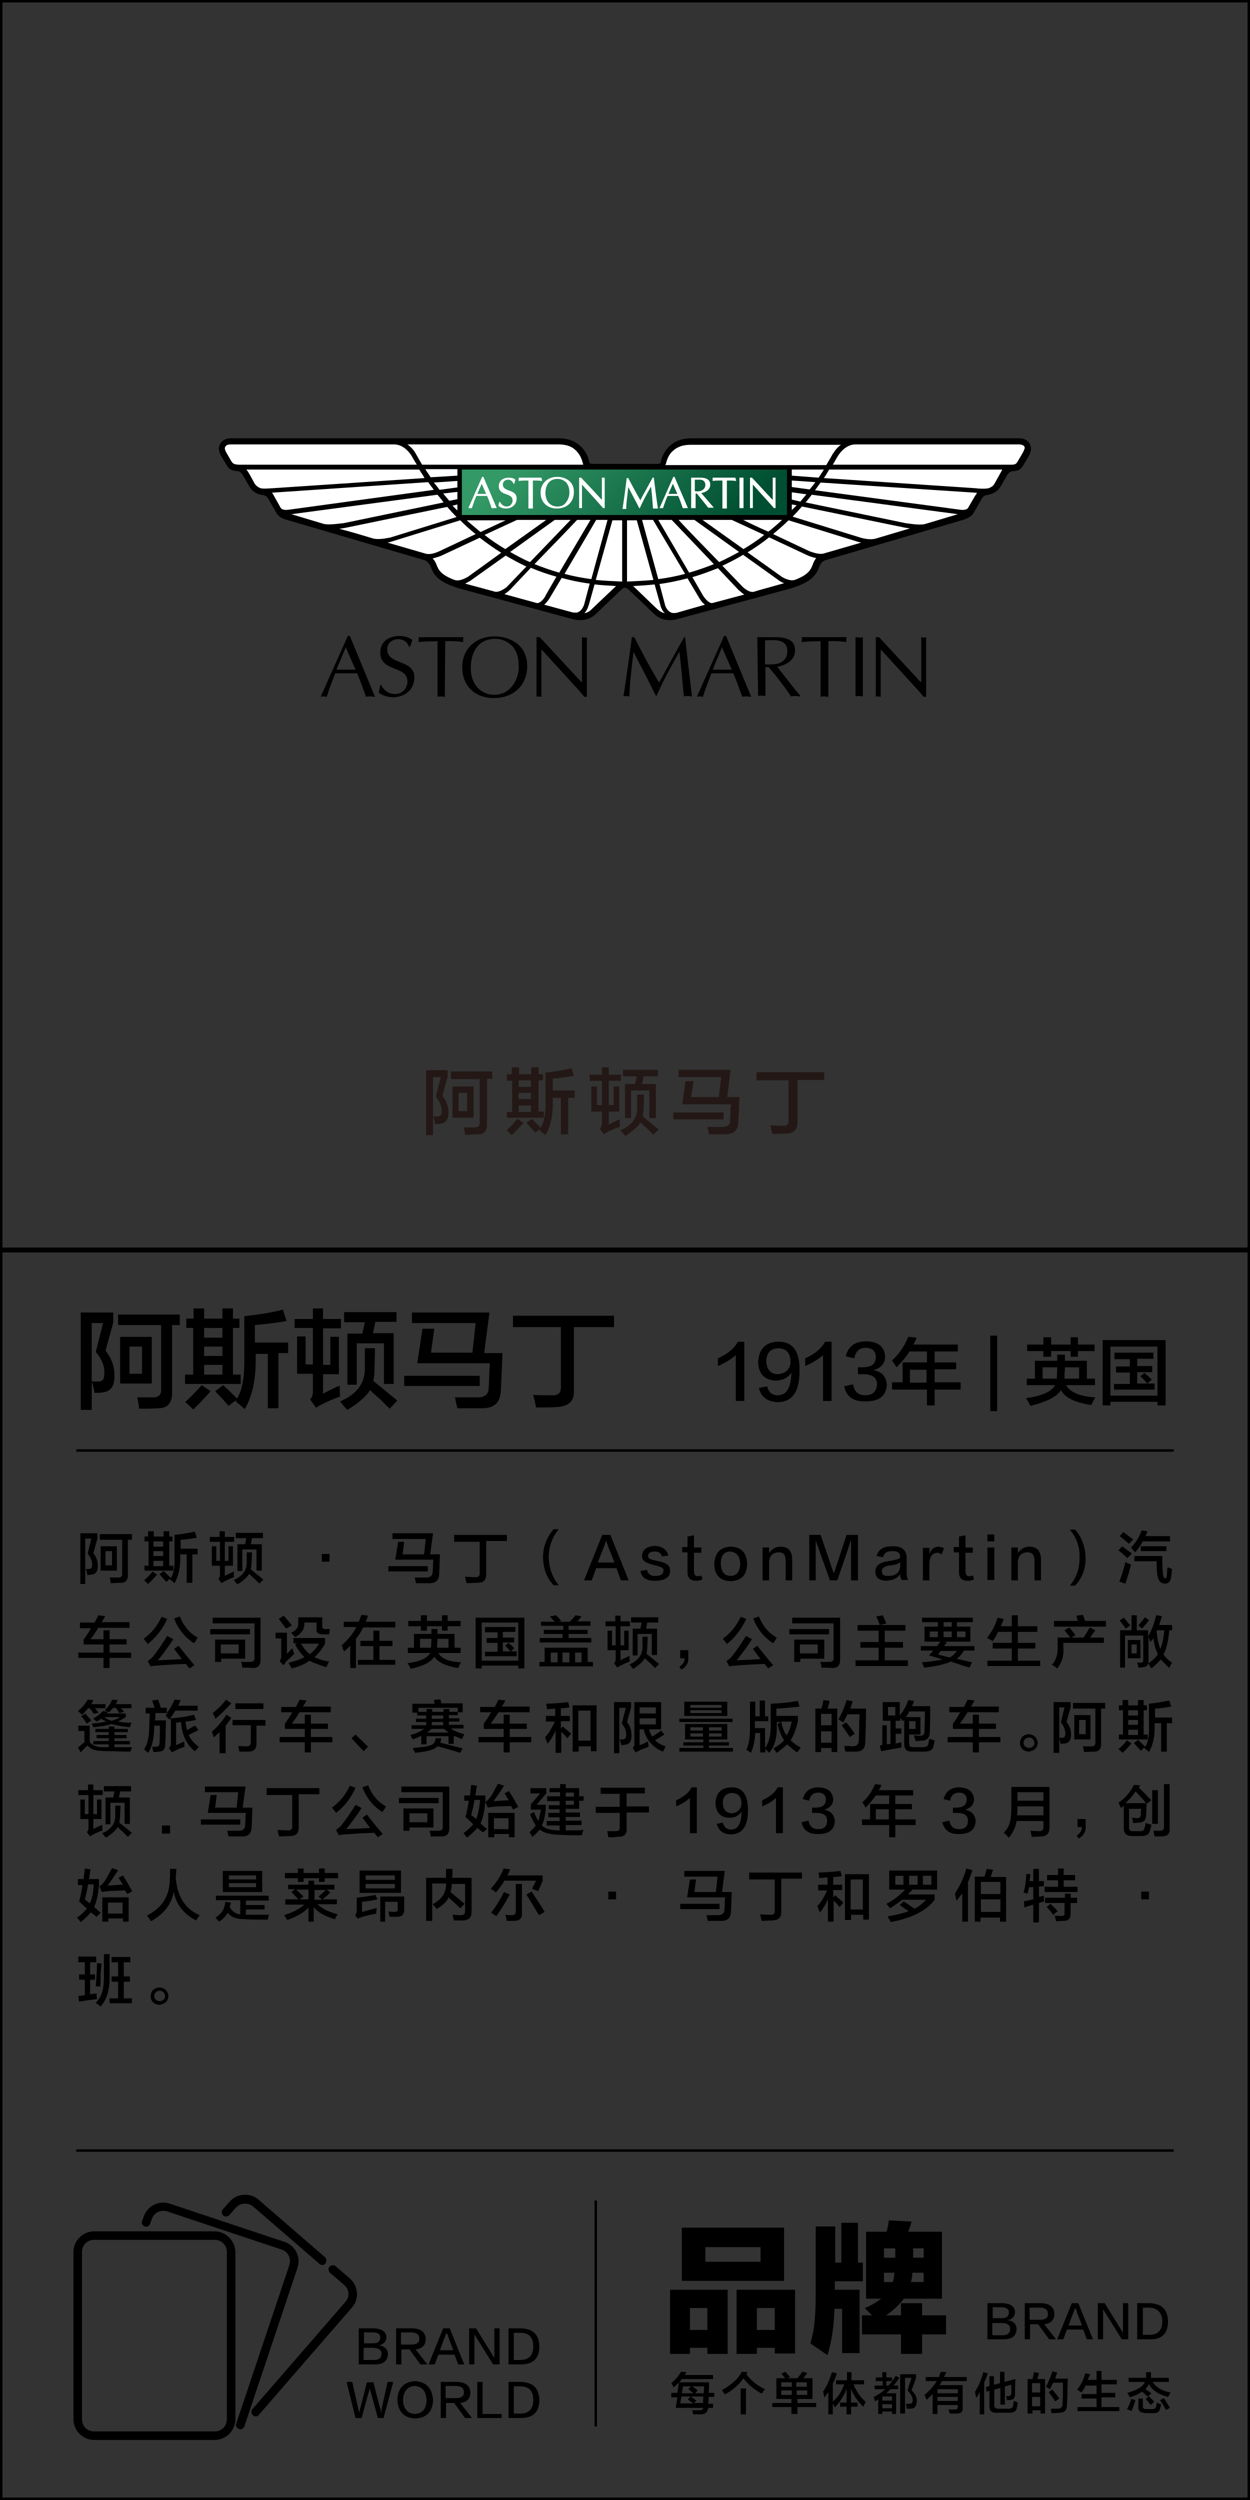 <?xml version="1.0" encoding="utf-8"?>
<!-- Generator: Adobe Illustrator 19.0.0, SVG Export Plug-In . SVG Version: 6.00 Build 0)  -->
<svg version="1.1" id="图层_1" xmlns="http://www.w3.org/2000/svg" xmlns:xlink="http://www.w3.org/1999/xlink" x="0px" y="0px"
	 width="308px" height="616px" viewBox="0 0 308 616" style="enable-background:new 0 0 308 616;" xml:space="preserve">
<rect x="0" y="0" width="308" height="616" fill="#333333" stroke="none"/>
<style type="text/css">
	.st0{fill:#231815;}
	.st1{fill:#FFFFFF;}
	.st2{fill:url(#XMLID_596_);}
</style>
<g id="XMLID_6631_">
	<path id="XMLID_569_" class="st0" d="M105,279.7v-16h5.3v1.7l-1.3,4.6c1,1.3,1.5,2.6,1.5,4c0,1.8-0.6,2.7-2,2.9
		c-0.3,0-0.8,0.1-1.3,0.1c0-0.4-0.2-1-0.4-1.7c0-0.1-0.1-0.2-0.1-0.2c0.4,0,0.7,0,1.1,0c0.7,0,1.1-0.4,1-1.5c0-1-0.4-2.2-1.4-3.4
		l1.2-4.8h-1.9v14.3H105z M111.1,265.7V264h10.2v1.8H120v11c0.1,1.9-0.8,2.8-2.5,2.7c-0.7,0-1.7,0.1-2.9,0.1c0-0.2-0.1-0.5-0.1-0.9
		c-0.1-0.4-0.2-0.7-0.2-0.9c0.6,0,1.4,0,2.4,0c1.1,0.1,1.6-0.4,1.5-1.4v-10.5H111.1z M111.5,275.4v-7.7h5.2v7.7H111.5z M113,269.3
		v4.5h2.1v-4.5H113z"/>
	<path id="XMLID_574_" class="st0" d="M124.9,266.2v-1.5h1.2V263h1.8v1.7h3V263h1.8v1.7h1.1v1.5h-1.1v7.7h1.3v1.5h-9.1V274h1.3v-7.7
		H124.9z M126.1,279.7c-0.7-0.7-1.1-1.1-1.3-1.2c0.9-0.8,1.8-1.7,2.7-2.8l1.5,1C127.9,277.9,126.9,278.9,126.1,279.7z M127.8,266.2
		v1.6h3v-1.6H127.8z M127.8,269.3v1.5h3v-1.5H127.8z M127.8,272.4v1.6h3v-1.6H127.8z M131.9,279.1c-0.7-0.8-1.4-1.6-2.2-2.4l1.3-1
		c0.8,0.8,1.6,1.5,2.2,2.2c0.9-1.3,1.3-3.6,1.2-6.9v-6.7c2.5-0.3,4.6-0.6,6.4-1.1l0.6,1.9c-1.4,0.2-3.1,0.5-5.2,0.7v2.9h5.4v1.8
		h-1.6v9h-1.8v-9h-2v0.6c0.1,3.6-0.5,6.4-1.8,8.6c-0.2-0.2-0.5-0.5-1-0.8c-0.2-0.2-0.4-0.3-0.5-0.4l0.1-0.3L131.9,279.1z"/>
	<path id="XMLID_581_" class="st0" d="M145.3,266.3v-1.5h3V263h1.7v1.8h3v1.5h-3v6h1.2v-4.6h1.4v6.2H150v3.2
		c0.4-0.2,1.1-0.6,2.2-1.1c0.2-0.1,0.4-0.2,0.5-0.2c0,0.9,0,1.5,0.1,1.8c-1.1,0.4-2.2,0.8-3.2,1.4c0,0-0.1,0.1-0.3,0.1
		c-0.2,0.1-0.4,0.3-0.5,0.4l-1-1.4c0.3-0.3,0.5-0.7,0.5-1.3v-2.9h-2.6v-6.2h1.4v4.6h1.2v-6H145.3z M161,279.6
		c-0.3-0.3-0.8-0.8-1.5-1.5c-0.8-0.7-1.3-1.2-1.7-1.5c-0.6,1-1.9,2.1-3.7,3.3c-0.4-0.4-0.8-0.9-1.2-1.4c2.9-1.2,4.2-3.2,4.1-5.8v-3
		h1.7l-0.1,2.9c0,0.9-0.1,1.8-0.2,2.5c0.6,0.5,1.5,1.2,2.5,2.1c0.6,0.5,1.1,0.8,1.4,1.1L161,279.6z M153.5,265.2v-1.6h8.6v1.6h-3.5
		l-0.4,1.9h3.4v8.4H160v-6.8h-4.5v6.8H154v-8.4h2.5l0.4-1.9H153.5z"/>
	<path id="XMLID_585_" class="st0" d="M165.9,275.8v-1.7h12.4v1.7H165.9z M174.7,279.5c-0.1-0.6-0.3-1.2-0.4-1.8c1.2,0,2.4,0,3.6,0
		c1.3,0,2-0.5,2-1.5c0-0.6,0.1-1.6,0.1-3c0-0.5,0.1-0.8,0.1-1.1h-12l0.8-5.7h2l-0.6,3.9h6.8l0.6-4.9h-10.5v-1.8H180l-0.8,6.7h3
		c-0.1,2.6-0.2,4.7-0.3,6.2c0,2.1-1.2,3-3.4,3C177.7,279.5,176.5,279.5,174.7,279.5z"/>
	<path id="XMLID_588_" class="st0" d="M186.4,266.1v-1.9h16.7v1.9h-6.6v10.6c0,1.6-0.9,2.5-2.7,2.6c-1.1,0-2.3,0.1-3.5,0.1
		c0,0,0-0.1-0.1-0.3c-0.1-0.5-0.2-1.1-0.4-1.8c0.8,0,1.8,0.1,3,0.1c1.1,0.1,1.6-0.4,1.5-1.5v-9.7H186.4z"/>
</g>
<g id="XMLID_6627_">
	<path id="XMLID_21_" d="M19.9,347.3v-23.9h8v2.5l-1.9,6.9c1.5,1.9,2.2,3.9,2.2,6c0.1,2.7-0.9,4.1-3,4.3c-0.5,0.1-1.1,0.1-1.9,0.1
		c-0.1-0.6-0.3-1.5-0.6-2.5c-0.1-0.1-0.1-0.2-0.1-0.3c0.6,0,1.1,0,1.6,0c1.1,0.1,1.6-0.7,1.5-2.2c0.1-1.5-0.6-3.3-2.1-5.1l1.8-7.1
		h-2.8v21.4H19.9z M29.1,326.5v-2.6h15.2v2.6h-1.9v16.4c0.1,2.8-1.1,4.2-3.8,4.1c-1,0.1-2.5,0.1-4.3,0.1c-0.1-0.4-0.1-0.8-0.2-1.4
		c-0.1-0.6-0.2-1.1-0.3-1.4c0.8,0,2,0,3.6,0c1.7,0.1,2.4-0.6,2.3-2.1v-15.7H29.1z M29.6,340.9v-11.5h7.8v11.5H29.6z M31.9,331.8v6.7
		H35v-6.7H31.9z"/>
	<path id="XMLID_553_" d="M45.9,327.2v-2.3h1.8v-2.5h2.6v2.5h4.5v-2.5h2.6v2.5H59v2.3h-1.6v11.5h1.9v2.3H45.6v-2.3h2v-11.5H45.9z
		 M47.6,347.3c-1-1-1.6-1.6-2-1.8c1.3-1.2,2.7-2.6,4.1-4.2l2.2,1.5C50.3,344.6,48.9,346.1,47.6,347.3z M50.3,327.2v2.4h4.5v-2.4
		H50.3z M50.3,331.8v2.3h4.5v-2.3H50.3z M50.3,336.3v2.4h4.5v-2.4H50.3z M56.3,346.4c-1-1.2-2.1-2.4-3.3-3.6l2-1.5
		c1.3,1.2,2.4,2.3,3.4,3.3c1.3-2,1.9-5.4,1.8-10.3v-10c3.7-0.4,6.9-0.9,9.5-1.6l0.9,2.8c-2.1,0.4-4.7,0.7-7.8,1v4.3H71v2.6h-2.4V347
		H66v-13.4h-3v0.8c0.1,5.3-0.8,9.6-2.7,12.8c-0.3-0.3-0.8-0.7-1.5-1.3c-0.4-0.3-0.6-0.5-0.7-0.6l0.2-0.4L56.3,346.4z"/>
	<path id="XMLID_560_" d="M72.6,327.3V325h4.5v-2.6h2.5v2.6H84v2.3h-4.4v9h1.8v-6.9h2.1v9.2h-3.9v4.8c0.6-0.3,1.7-0.9,3.4-1.7
		c0.3-0.1,0.6-0.2,0.7-0.3c0,1.3,0,2.2,0.1,2.7c-1.7,0.6-3.3,1.3-4.8,2.1c-0.1,0.1-0.2,0.1-0.4,0.2c-0.4,0.2-0.6,0.4-0.7,0.5
		l-1.5-2.1c0.5-0.4,0.7-1.1,0.7-2v-4.3h-3.9v-9.2h2.1v6.9h1.8v-9H72.6z M96,347.1c-0.5-0.5-1.3-1.3-2.3-2.3c-1.1-1-2-1.7-2.5-2.3
		c-0.9,1.5-2.8,3.2-5.6,4.9c-0.6-0.6-1.2-1.3-1.8-2.1c4.3-1.8,6.3-4.7,6.1-8.7v-4.4h2.5l-0.1,4.3c0,1.4-0.1,2.7-0.3,3.8
		c0.9,0.7,2.2,1.7,3.8,3.1c0.9,0.7,1.6,1.3,2.1,1.7L96,347.1z M84.8,325.7v-2.4h12.9v2.4h-5.2l-0.6,2.8h5.1V341h-2.4V331h-6.7v10.2
		h-2.3v-12.6h3.7l0.6-2.8H84.8z"/>
	<path id="XMLID_564_" d="M99.6,341.5v-2.5h18.6v2.5H99.6z M112.7,347c-0.2-0.8-0.4-1.7-0.6-2.7c1.7,0,3.5,0,5.3,0
		c2,0.1,3-0.7,3-2.3c0.1-0.8,0.1-2.3,0.2-4.5c0.1-0.7,0.1-1.2,0.1-1.6h-17.9l1.3-8.5h2.9l-0.8,5.9h10.2l0.8-7.3h-15.7v-2.6h19.1
		l-1.3,10h4.5c-0.1,3.9-0.3,7-0.4,9.2c-0.1,3.1-1.7,4.5-5,4.4C117.2,347,115.3,347,112.7,347z"/>
	<path id="XMLID_567_" d="M126.4,327v-2.8h24.9v2.8h-9.9v15.8c0.1,2.4-1.3,3.7-4.1,3.9c-1.7,0.1-3.4,0.1-5.2,0.1
		c0-0.1,0-0.2-0.1-0.4c-0.1-0.8-0.4-1.7-0.6-2.7c1.2,0.1,2.7,0.1,4.5,0.1c1.7,0.1,2.4-0.6,2.3-2.3V327H126.4z"/>
</g>
<g id="XMLID_2295_">
	<g id="XMLID_2975_">
		<path id="XMLID_3305_" d="M19.8,390.3v-12.5H24v1.3l-1,3.6c0.8,1,1.1,2,1.1,3.1c0,1.4-0.5,2.1-1.6,2.2c-0.3,0-0.6,0.1-1,0.1
			c0-0.3-0.1-0.8-0.3-1.3c0-0.1-0.1-0.1-0.1-0.2c0.3,0,0.6,0,0.8,0c0.6,0,0.8-0.3,0.8-1.1c0-0.8-0.3-1.7-1.1-2.7l0.9-3.7h-1.5v11.2
			H19.8z M24.6,379.4v-1.4h7.9v1.4h-1v8.5c0.1,1.5-0.6,2.2-2,2.1c-0.5,0-1.3,0.1-2.2,0.1c0-0.2-0.1-0.4-0.1-0.7
			c-0.1-0.3-0.1-0.6-0.2-0.7c0.4,0,1.1,0,1.9,0c0.9,0.1,1.3-0.3,1.2-1.1v-8.2H24.6z M24.8,387v-6h4v6H24.8z M26,382.2v3.5h1.6v-3.5
			H26z"/>
		<path id="XMLID_3298_" d="M35.6,379.8v-1.2h0.9v-1.3h1.4v1.3h2.4v-1.3h1.4v1.3h0.8v1.2h-0.8v6h1v1.2h-7.1v-1.2h1v-6H35.6z
			 M36.5,390.3c-0.5-0.5-0.9-0.8-1-0.9c0.7-0.6,1.4-1.3,2.1-2.2l1.1,0.8C37.9,388.9,37.1,389.7,36.5,390.3z M37.8,379.8v1.3h2.4
			v-1.3H37.8z M37.8,382.2v1.2h2.4v-1.2H37.8z M37.8,384.6v1.3h2.4v-1.3H37.8z M41,389.8c-0.5-0.6-1.1-1.2-1.7-1.9l1-0.8
			c0.7,0.6,1.2,1.2,1.8,1.7c0.7-1,1-2.8,0.9-5.4v-5.2c1.9-0.2,3.6-0.5,5-0.8l0.5,1.5c-1.1,0.2-2.4,0.4-4,0.5v2.2h4.2v1.4h-1.3v7
			h-1.4v-7h-1.6v0.4c0.1,2.8-0.4,5-1.4,6.7c-0.1-0.1-0.4-0.4-0.8-0.7c-0.2-0.1-0.3-0.3-0.4-0.3l0.1-0.2L41,389.8z"/>
		<path id="XMLID_3294_" d="M51.7,379.9v-1.2h2.4v-1.4h1.3v1.4h2.3v1.2h-2.3v4.7h0.9V381h1.1v4.8h-2v2.5c0.3-0.2,0.9-0.5,1.8-0.9
			c0.2-0.1,0.3-0.1,0.4-0.2c0,0.7,0,1.2,0.1,1.4c-0.9,0.3-1.7,0.7-2.5,1.1c0,0-0.1,0.1-0.2,0.1c-0.2,0.1-0.3,0.2-0.4,0.3l-0.8-1.1
			c0.3-0.2,0.4-0.6,0.4-1v-2.2h-2V381h1.1v3.6h0.9v-4.7H51.7z M63.9,390.2c-0.3-0.3-0.7-0.7-1.2-1.2c-0.6-0.5-1-0.9-1.3-1.2
			c-0.5,0.8-1.4,1.7-2.9,2.6c-0.3-0.3-0.6-0.7-0.9-1.1c2.2-0.9,3.3-2.5,3.2-4.5v-2.3h1.3l-0.1,2.2c0,0.7-0.1,1.4-0.2,2
			c0.5,0.4,1.1,0.9,2,1.6c0.5,0.4,0.8,0.7,1.1,0.9L63.9,390.2z M58.1,379v-1.3h6.7v1.3h-2.7l-0.3,1.5h2.7v6.5h-1.3v-5.2h-3.5v5.3
			h-1.2v-6.6h1.9l0.3-1.5H58.1z"/>
		<path id="XMLID_3292_" d="M81.2,382.9v1.9h-1.9v-1.9H81.2z"/>
		<path id="XMLID_3289_" d="M95.7,387.2v-1.3h9.7v1.3H95.7z M102.5,390.1c-0.1-0.4-0.2-0.9-0.3-1.4c0.9,0,1.8,0,2.8,0
			c1,0,1.5-0.4,1.6-1.2c0-0.4,0.1-1.2,0.1-2.4c0-0.4,0.1-0.6,0.1-0.8h-9.4l0.7-4.4h1.5l-0.4,3.1h5.3l0.4-3.8h-8.2v-1.4h10L106,383
			h2.4c-0.1,2-0.1,3.6-0.2,4.8c0,1.6-0.9,2.4-2.6,2.3C104.9,390.1,103.9,390.1,102.5,390.1z"/>
		<path id="XMLID_3287_" d="M111.9,379.7v-1.5h13v1.5h-5.1v8.3c0,1.3-0.7,2-2.1,2c-0.9,0-1.8,0.1-2.7,0.1c0,0,0-0.1-0.1-0.2
			c-0.1-0.4-0.2-0.9-0.3-1.4c0.6,0,1.4,0.1,2.4,0.1c0.9,0.1,1.3-0.3,1.2-1.2v-7.5H111.9z"/>
		<path id="XMLID_3285_" d="M137.7,390.6h-1.3c-1.7-1.8-2.5-4-2.6-6.8c0-2.7,0.9-5,2.6-7h1.3c-1.7,2-2.5,4.4-2.5,7
			C135.3,386.4,136.1,388.7,137.7,390.6z"/>
		<path id="XMLID_3282_" d="M150.4,378.2l4.5,11.2H153l-1.1-3h-5l-1.1,3h-1.9l4.5-11.2H150.4z M149.4,379.6L149.4,379.6
			c-0.2,0.3-0.3,0.7-0.4,1c0,0.1-0.6,1.5-1.7,4.4h4.1c-1.1-2.8-1.7-4.3-1.7-4.4c0,0,0-0.1-0.1-0.2
			C149.5,380,149.4,379.7,149.4,379.6z"/>
		<path id="XMLID_3280_" d="M164.7,383.3l-1.6,0.2c-0.2-0.8-0.8-1.2-1.8-1.2c-1.1,0-1.6,0.4-1.6,1.1c-0.1,0.5,0.5,0.9,1.8,1.1
			c0.4,0.1,0.8,0.2,1.3,0.3c1.6,0.4,2.4,1.1,2.3,2.3c0,1.5-1.2,2.3-3.4,2.4c-2.3,0.1-3.6-0.7-3.9-2.4l1.6-0.3c0.3,1.1,1,1.6,2.2,1.5
			c1.2,0,1.8-0.4,1.9-1.3c0.1-0.5-0.5-0.9-1.6-1.2c-0.1,0-0.3,0-0.5-0.1c-0.3-0.1-0.6-0.1-0.7-0.2c-1.7-0.4-2.6-1.1-2.5-2.2
			c0.1-1.5,1.2-2.3,3.2-2.4C163.1,381,164.3,381.8,164.7,383.3z"/>
		<path id="XMLID_3278_" d="M171,378.3v3h1.8v1.3H171v4.6c0,0.8,0.3,1.2,1,1.2c0.3,0,0.5-0.1,0.8-0.2l0.3,0.9
			c-0.4,0.3-0.9,0.4-1.6,0.4c-1.4,0-2.1-0.7-2.1-2.1v-4.9h-1.3v-1.3h1.3v-2.6L171,378.3z"/>
		<path id="XMLID_3275_" d="M180.1,381.1c2.6,0.1,3.9,1.5,4,4.3c-0.1,2.7-1.4,4.1-4.1,4.2c-2.6-0.1-3.9-1.5-4-4.1
			C176.1,382.7,177.4,381.2,180.1,381.1z M180,388.3c1.5,0,2.3-1,2.4-3c-0.1-1.9-0.9-2.8-2.4-3c-1.6,0-2.4,1-2.4,3
			C177.7,387.3,178.5,388.3,180,388.3z"/>
		<path id="XMLID_3273_" d="M195.2,389.4h-1.6v-4.8c0-1.5-0.6-2.2-1.9-2.1c-1.3,0.1-2,0.8-2.2,2.2v4.7h-1.6v-8.1h1.6v1.4
			c0.7-1,1.6-1.6,2.8-1.6c2,0,2.9,1.1,2.9,3.3V389.4z"/>
		<path id="XMLID_3271_" d="M204.5,389.4l-3.5-9.8H201v9.8h-1.6v-11.2h2.8l3.2,9.4h0.1l3.1-9.4h2.8v11.2h-1.7v-9.8h-0.1
			c-0.2,0.8-1.3,4.1-3.3,9.8H204.5z"/>
		<path id="XMLID_3268_" d="M223.8,389.3h-1.6c-0.2-0.3-0.4-0.7-0.4-1.4c-0.7,1-1.8,1.5-3.5,1.6c-1.7-0.1-2.6-0.8-2.6-2.2
			c0-1.5,1-2.3,3-2.6c1.8-0.3,2.8-0.5,3.1-0.9c0.1-1.1-0.6-1.7-2-1.6c-1.3,0-2,0.5-2.2,1.5l-1.6-0.3c0.4-1.6,1.7-2.4,3.8-2.4
			c2.5-0.1,3.7,1,3.6,3.2c0,1,0,2.1,0,3.3C223.4,388.3,223.5,388.8,223.8,389.3z M221.8,385.9v-1c-0.4,0.4-1.2,0.7-2.4,0.8
			c-1.5,0.2-2.2,0.7-2.1,1.5c0,0.8,0.5,1.2,1.7,1.1C220.7,388.3,221.7,387.5,221.8,385.9z"/>
		<path id="XMLID_3266_" d="M229,385.2v4.2h-1.6v-8h1.6v1.5c0.4-1.1,1.1-1.7,2.1-1.8c0.5,0,1,0.1,1.5,0.4L232,383
			c-0.3-0.3-0.7-0.4-1.1-0.4C229.7,382.7,229.1,383.5,229,385.2z"/>
		<path id="XMLID_3264_" d="M237.9,378.3v3h1.8v1.3h-1.8v4.6c0,0.8,0.3,1.2,1,1.2c0.3,0,0.5-0.1,0.8-0.2l0.3,0.9
			c-0.4,0.3-0.9,0.4-1.6,0.4c-1.4,0-2.1-0.7-2.1-2.1v-4.9h-1.3v-1.3h1.3v-2.6L237.9,378.3z"/>
		<path id="XMLID_3261_" d="M243.3,379.8v-1.7h1.7v1.7H243.3z M243.3,389.3v-8h1.7v8H243.3z"/>
		<path id="XMLID_3259_" d="M256.5,389.4h-1.6v-4.8c0-1.5-0.6-2.2-1.9-2.1c-1.3,0.1-2,0.8-2.2,2.2v4.7h-1.6v-8.1h1.6v1.4
			c0.7-1,1.6-1.6,2.8-1.6c2,0,2.9,1.1,2.9,3.3V389.4z"/>
		<path id="XMLID_3257_" d="M263.6,376.9h1.3c1.7,1.9,2.5,4.2,2.6,7c0,2.8-0.9,5-2.6,6.8h-1.3c1.6-1.9,2.4-4.1,2.4-6.8
			C266.1,381.2,265.3,378.9,263.6,376.9z"/>
		<path id="XMLID_3250_" d="M277.8,383.9c-0.6-0.5-1.3-1.2-2.2-1.9l0.9-1c0.8,0.6,1.6,1.2,2.4,1.8L277.8,383.9z M277.3,390.2
			l-1.5-0.5c0.6-1.5,1.1-3.1,1.5-4.8c0.1,0,0.2,0.1,0.4,0.2c0.1,0.1,0.5,0.2,1,0.4c-0.1,0.4-0.3,1-0.5,1.9
			C277.8,388.6,277.5,389.6,277.3,390.2z M278.2,380.4c-0.8-0.7-1.5-1.3-2.3-1.9l0.9-1c0.8,0.6,1.6,1.2,2.4,1.8L278.2,380.4z
			 M279.7,382.5c-0.1-0.2-0.4-0.4-0.7-0.8c-0.1-0.2-0.3-0.3-0.3-0.4c1.2-1.2,2-2.6,2.6-4.2l1.4,0.2c0,0.1-0.1,0.2-0.1,0.4
			c-0.1,0.3-0.3,0.6-0.3,0.8h6v1.3h-6.7C281.1,380.7,280.5,381.6,279.7,382.5z M287.1,390.2c-0.8,0-1.4-0.4-1.7-1.2
			c-0.3-0.8-0.4-2.1-0.4-3.8v-0.5h-5.5v-1.3h6.9v1.4c0,1.9,0.1,3.1,0.3,3.7c0.1,0.3,0.2,0.4,0.4,0.4c0.2,0,0.3-0.2,0.4-0.5
			c0-0.3,0.1-0.8,0.1-1.6c0-0.3,0.1-0.5,0.1-0.6c0.4,0.1,0.8,0.3,1.1,0.4c0,0.2-0.1,0.5-0.1,0.9c-0.1,0.7-0.1,1.1-0.2,1.3
			C288.4,389.7,287.9,390.2,287.1,390.2z M281.1,382.2V381h6.3v1.2H281.1z"/>
		<path id="XMLID_3248_" d="M19.7,401.2v-1.4h3.6c0.1-0.2,0.3-0.5,0.5-0.9c0.2-0.4,0.3-0.7,0.4-0.9l1.7,0.2
			c-0.1,0.3-0.3,0.6-0.6,1.1c-0.1,0.2-0.2,0.3-0.3,0.4h6.9v1.4h-7.7c-0.6,1-1.2,1.9-1.9,2.8h3.2v-2.2H27v2.2h4.2v1.3H27v2h5.3v1.3
			H27v2.5h-1.5v-2.5h-6.2v-1.3h6.2v-2h-4.9V404c0.7-0.9,1.3-1.9,1.8-2.8H19.7z"/>
		<path id="XMLID_3244_" d="M36.4,405.1c-0.3-0.5-0.7-0.9-1-1.3c1.9-1.4,3.4-3.2,4.4-5.4l1.4,0.5C40.1,401.4,38.4,403.5,36.4,405.1z
			 M46.7,411.1l-0.9-1.1c-3.4,0.1-5.7,0.3-7.1,0.4c-0.6,0-1.1,0.1-1.6,0.2l-0.7-1.3c0.4-0.3,0.8-0.6,1.2-1c1.3-1.6,2.5-3.4,3.6-5.2
			l1.5,0.8c-1.1,1.7-2.4,3.5-3.8,5.2c2.5-0.1,4.5-0.2,5.9-0.3c-0.3-0.4-0.7-0.9-1.2-1.6c-0.3-0.4-0.5-0.7-0.7-0.9l1.1-0.8
			c0.9,1.2,2.2,2.8,3.9,4.8L46.7,411.1z M47.8,404.9c-2.3-1.5-3.9-3.5-4.9-6.1l1.4-0.5c0.9,2.3,2.4,4.1,4.4,5.2
			c-0.1,0.1-0.2,0.4-0.4,0.7S47.9,404.8,47.8,404.9z"/>
		<path id="XMLID_3239_" d="M51.8,402.7v-1.3h9.8v1.3H51.8z M59.7,410.9c0-0.5-0.1-0.9-0.3-1.4c0.6,0,1.3,0,2.2,0
			c0.8,0,1.1-0.3,1.1-0.9V400H52.4v-1.4h11.8V409c0,1.3-0.6,2-1.9,2C61.5,410.9,60.7,410.9,59.7,410.9z M53,409.5V404h7.4v4.7h-5.9
			v0.8H53z M58.8,407.4v-2.2h-4.4v2.2H58.8z"/>
		<path id="XMLID_3233_" d="M69.8,410.3l-0.9-1c0.3-0.4,0.4-0.8,0.4-1.2v-4.4h-1.4v-1.4h2.8v5.2c0.4-0.4,0.9-0.9,1.3-1.4
			c0.2,0.5,0.3,1,0.5,1.4c-0.2,0.2-0.5,0.5-0.9,0.9c-0.5,0.4-0.8,0.8-1.1,1C70.3,409.8,70.1,410.1,69.8,410.3z M70.5,401.3
			c-0.1-0.1-0.2-0.2-0.3-0.4c-0.4-0.5-0.9-1.2-1.5-2l1.2-0.8c0.7,0.8,1.4,1.6,2,2.4L70.5,401.3z M71.9,411.1
			c-0.1-0.1-0.2-0.3-0.4-0.7c-0.2-0.3-0.3-0.5-0.4-0.7c1.6-0.4,2.9-0.8,3.9-1.4c-0.8-0.8-1.6-1.8-2.3-3.1l0.5-0.3h-0.9v-1.3h7.8v1.4
			c-0.7,1.3-1.6,2.4-2.6,3.3c0.9,0.5,2.2,0.9,3.6,1.1c-0.3,0.5-0.5,1-0.7,1.4c-1.9-0.6-3.2-1.1-4.2-1.6
			C75.1,410.1,73.7,410.6,71.9,411.1z M72.7,403.4c-0.1-0.2-0.5-0.6-1-1.1c1.3-0.5,1.9-1.4,1.8-2.5v-1.3h5.9v2.2
			c0,0.5,0.2,0.7,0.7,0.7h1.2l-0.2,1.3h-1.6c-1.1,0-1.6-0.4-1.5-1.3v-1.6h-3v0.3C75,401.5,74.2,402.6,72.7,403.4z M74.2,405
			c0.6,1.1,1.3,1.9,2.1,2.6c0.9-0.7,1.7-1.5,2.3-2.6H74.2z"/>
		<path id="XMLID_3230_" d="M84.7,401v-1.4h3.7c0.1-0.3,0.3-0.7,0.5-1.3c0.1-0.2,0.1-0.3,0.2-0.4l1.6,0.2c-0.1,0.1-0.1,0.3-0.2,0.6
			c-0.2,0.4-0.3,0.7-0.4,0.9h7.3v1.4h-7.9c-0.5,1-1.1,2-1.8,2.8v7.2h-1.4v-5.5c-0.1,0.1-0.4,0.4-0.7,0.7c-0.3,0.3-0.6,0.5-0.8,0.7
			c-0.1-0.2-0.3-0.5-0.4-1c-0.1-0.2-0.2-0.4-0.2-0.5c1.6-1.4,2.8-2.9,3.6-4.5H84.7z M88.8,405.6v-1.3H92v-2.5h1.5v2.5h3.2v1.3h-3.2
			v3.4h3.9v1.2h-9.2v-1.2H92v-3.4H88.8z"/>
		<path id="XMLID_3225_" d="M112.9,411c-3.1-0.5-5-1.4-5.9-2.8c-0.7,1.3-2.6,2.3-5.8,3c-0.1-0.2-0.2-0.5-0.4-0.8
			c-0.2-0.3-0.3-0.5-0.4-0.6c3.1-0.4,4.9-1.2,5.6-2.5h-5.5V406h1.5v-3.4h4.3v-1.2h1.5c0,0.4,0,0.8,0,1.2h4.2v3.4h1.5v1.3H108
			c0.8,1.4,2.7,2.2,5.6,2.3C113.3,410,113.1,410.5,112.9,411z M100.6,400.7v-1.3h3.1V398h1.5v1.4h3.7V398h1.4v1.4h3.2v1.3h-3.2v1.1
			h-1.4v-1.1h-3.7v1.1h-1.5v-1.1H100.6z M106.2,406c0-0.5,0.1-1.2,0.1-2.2h-2.8v2.2H106.2z M107.8,403.8c0,0.3,0,0.7-0.1,1.2
			c0,0.4,0,0.8,0,1h2.8v-2.2H107.8z"/>
		<path id="XMLID_3221_" d="M117.2,411.1v-12.5h12v12.5h-1.5v-0.7h-9v0.7H117.2z M118.7,399.8v9.4h9v-9.4H118.7z M119.5,402.1v-1.2
			h7.5v1.2h-3.1v1.4h2.8v1.2h-2.8v2.2h1.9c-0.5-0.5-0.9-1-1.3-1.4l0.8-0.7c0.5,0.4,0.9,0.8,1.4,1.3l-0.8,0.8h1.4v1.2h-7.8V407h3.1
			v-2.2h-2.7v-1.2h2.7v-1.4H119.5z"/>
		<path id="XMLID_3215_" d="M132.9,410.6v-1.1h1.3V406h10.6v3.5h1.3v1.1H132.9z M133.3,400.7v-1.1h3.4c-0.4-0.4-0.8-0.9-1.2-1.3
			l1.5-0.3c0.3,0.3,0.7,0.7,1.2,1.3c0-0.1,0,0,0.1,0.1l-0.7,0.2h2.8c0.5-0.5,1-1.1,1.4-1.6l1.5,0.3c0,0-0.1,0.1-0.1,0.1
			c-0.4,0.5-0.7,0.9-1,1.1h3.3v1.1h-5.4v1h4.7v1h-4.7v1h5.6v1.1h-12.7v-1.1h5.6v-1H134v-1h4.8v-1H133.3z M135.7,407.2v2.4h1.7v-2.4
			H135.7z M138.6,407.2v2.4h1.7v-2.4H138.6z M143.3,407.2h-1.6v2.4h1.6V407.2z"/>
		<path id="XMLID_3211_" d="M149.2,400.7v-1.2h2.4v-1.4h1.3v1.4h2.3v1.2h-2.3v4.7h0.9v-3.6h1.1v4.8h-2v2.5c0.3-0.2,0.9-0.5,1.8-0.9
			c0.2-0.1,0.3-0.1,0.4-0.2c0,0.7,0,1.2,0.1,1.4c-0.9,0.3-1.7,0.7-2.5,1.1c0,0-0.1,0.1-0.2,0.1c-0.2,0.1-0.3,0.2-0.4,0.3l-0.8-1.1
			c0.3-0.2,0.4-0.6,0.4-1v-2.2h-2v-4.8h1.1v3.6h0.9v-4.7H149.2z M161.4,411c-0.3-0.3-0.7-0.7-1.2-1.2c-0.6-0.5-1-0.9-1.3-1.2
			c-0.5,0.8-1.4,1.7-2.9,2.6c-0.3-0.3-0.6-0.7-0.9-1.1c2.2-0.9,3.3-2.5,3.2-4.5v-2.3h1.3l-0.1,2.2c0,0.7-0.1,1.4-0.2,2
			c0.5,0.4,1.1,0.9,2,1.6c0.5,0.4,0.8,0.7,1.1,0.9L161.4,411z M155.5,399.8v-1.3h6.7v1.3h-2.7l-0.3,1.5h2.7v6.5h-1.3v-5.2h-3.5v5.3
			h-1.2v-6.6h1.9l0.3-1.5H155.5z"/>
		<path id="XMLID_3209_" d="M167.9,411.4l-0.5-0.7c0.9-0.6,1.3-1.3,1.3-2.1h-1.1v-2h2c0,0.3,0,0.9,0,1.8
			C169.7,409.7,169.1,410.7,167.9,411.4z"/>
		<path id="XMLID_3205_" d="M179.1,405.1c-0.3-0.5-0.7-0.9-1-1.3c1.9-1.4,3.4-3.2,4.4-5.4l1.4,0.5
			C182.7,401.4,181.1,403.5,179.1,405.1z M189.3,411.1l-0.9-1.1c-3.4,0.1-5.7,0.3-7.1,0.4c-0.6,0-1.1,0.1-1.6,0.2l-0.7-1.3
			c0.4-0.3,0.8-0.6,1.2-1c1.3-1.6,2.5-3.4,3.6-5.2l1.5,0.8c-1.1,1.7-2.4,3.5-3.8,5.2c2.5-0.1,4.5-0.2,5.9-0.3
			c-0.3-0.4-0.7-0.9-1.2-1.6c-0.3-0.4-0.5-0.7-0.7-0.9l1.1-0.8c0.9,1.2,2.2,2.8,3.9,4.8L189.3,411.1z M190.5,404.9
			c-2.3-1.5-3.9-3.5-4.9-6.1l1.4-0.5c0.9,2.3,2.4,4.1,4.4,5.2c-0.1,0.1-0.2,0.4-0.4,0.7S190.6,404.8,190.5,404.9z"/>
		<path id="XMLID_3200_" d="M194.5,402.7v-1.3h9.8v1.3H194.5z M202.4,410.9c0-0.5-0.1-0.9-0.3-1.4c0.6,0,1.3,0,2.2,0
			c0.8,0,1.1-0.3,1.1-0.9V400h-10.2v-1.4h11.8V409c0,1.3-0.6,2-1.9,2C204.2,410.9,203.4,410.9,202.4,410.9z M195.7,409.5V404h7.4
			v4.7h-5.9v0.8H195.7z M201.5,407.4v-2.2h-4.4v2.2H201.5z"/>
		<path id="XMLID_3197_" d="M211.3,401.8v-1.4h11.8v1.4H218v2.8h4.5v1.4H218v3.1h5.7v1.4h-12.9v-1.4h5.7V406h-4.5v-1.4h4.5v-2.8
			H211.3z M216.8,400.4c-0.3-0.8-0.6-1.5-0.9-2.1l1.6-0.3c0.2,0.5,0.5,1.1,0.9,2L216.8,400.4z"/>
		<path id="XMLID_3190_" d="M227.2,399.7v-1.1h12.5v1.1h-3.9v1.1h3.3v3.7H232l1.3,0.1c-0.2,0.4-0.5,0.7-0.7,1h7.5v1.1h-2.6
			c-0.5,0.9-1.1,1.6-1.8,2c1.2,0.3,2.5,0.6,3.8,0.9l-0.6,1.3c-0.7-0.2-1.7-0.5-3.1-1c-0.7-0.2-1.2-0.4-1.5-0.5
			c-1.5,0.7-3.7,1.2-6.6,1.5c0-0.1-0.1-0.3-0.3-0.7c-0.1-0.3-0.2-0.5-0.2-0.6c2.3-0.2,4-0.5,5.1-0.7c-0.4-0.1-1.1-0.3-2-0.6
			c-0.6-0.2-1.1-0.3-1.4-0.4c0.2-0.2,0.5-0.5,0.8-0.9c0.1-0.1,0.2-0.3,0.3-0.3h-3.1v-1.1h4c0.3-0.4,0.5-0.7,0.8-1.1h-3.9v-3.7h3.3
			v-1.1H227.2z M229.1,402v1.4h2V402H229.1z M234,408.4c0.8-0.4,1.3-1,1.8-1.6h-4c-0.1,0.1-0.2,0.2-0.3,0.4
			c-0.2,0.2-0.3,0.3-0.4,0.4C231.6,407.8,232.6,408.1,234,408.4z M232.5,399.7v1.1h2v-1.1H232.5z M232.5,402v1.4h2V402H232.5z
			 M237.9,402h-2.1v1.4h2.1V402z"/>
		<path id="XMLID_3188_" d="M244.6,404.4c-0.4-0.3-0.8-0.5-1.4-0.8c1.1-1.4,2-3,2.6-5l1.5,0.3c-0.2,0.7-0.5,1.3-0.7,1.8h2.7V398h1.5
			v2.7h4.8v1.4h-4.8v2.7h4.3v1.4h-4.3v3h5.5v1.3h-13v-1.3h6v-3h-4.7v-1.4h4.7v-2.7h-3.4C245.6,402.9,245.1,403.6,244.6,404.4z"/>
		<path id="XMLID_3185_" d="M260.5,411.1c-0.1-0.1-0.3-0.2-0.4-0.3c-0.4-0.3-0.7-0.5-0.9-0.6c1-1.1,1.5-2.6,1.4-4.6v-2.1h3.1
			c-0.1-0.2-0.4-0.5-0.7-0.9c-0.3-0.4-0.6-0.7-0.7-0.9l1.2-0.7c0,0.1,0.1,0.2,0.2,0.3c0.4,0.4,0.8,1,1.3,1.6l-1,0.6h3
			c0.4-0.6,0.9-1.4,1.5-2.5l1.4,0.7c-0.4,0.5-0.8,1.1-1.3,1.8h3.4v1.3h-10v0.9C262.2,407.8,261.7,409.7,260.5,411.1z M259.7,400.8
			v-1.4h5.9c-0.1-0.2-0.2-0.5-0.3-1c0-0.1-0.1-0.2-0.1-0.3l1.7-0.2c0,0.2,0.1,0.5,0.3,1c0.1,0.2,0.1,0.4,0.2,0.5h5.1v1.4H259.7z"/>
		<path id="XMLID_3177_" d="M277.4,401.3c-0.3-0.4-0.8-1.1-1.5-2l1-0.7c0.2,0.2,0.5,0.6,0.9,1.1c0.3,0.4,0.6,0.6,0.7,0.8
			L277.4,401.3z M280.5,410.9c-0.1-0.6-0.2-1-0.3-1.3c0.1,0,0.5,0.1,0.9,0.1c0.4,0,0.6-0.2,0.6-0.6V403h-4.5v7.9H276v-9.2h2.8V398
			h1.3v3.7h2.8v1.5c0.9-1.5,1.5-3.2,2-5.2l1.4,0.2c-0.2,0.8-0.5,1.5-0.7,2.2h3.2v1.3h-0.7c-0.2,2.6-0.7,4.6-1.4,6
			c0.5,0.7,1.2,1.4,2.1,2c-0.3,0.5-0.6,0.9-0.7,1.3c-0.8-0.8-1.5-1.5-2.1-2.1c-0.6,0.7-1.3,1.4-2.3,2.2c-0.1-0.2-0.3-0.4-0.5-0.8
			c-0.1-0.2-0.2-0.3-0.3-0.4c-0.1,0.5-0.5,0.8-1.2,0.9c-0.1,0-0.3,0-0.6,0.1C280.8,410.9,280.6,410.9,280.5,410.9z M277.9,408.6
			v-4.5h3.1v4.5H277.9z M278.8,405.2v2.2h1.3v-2.2H278.8z M281.4,401.3l-0.9-0.8c0.1-0.1,0.3-0.3,0.5-0.6c0.5-0.6,0.9-1.1,1.1-1.4
			l1,0.7C282.7,399.8,282.1,400.5,281.4,401.3z M283.5,404.6c-0.1-0.3-0.3-0.7-0.5-1.2v6.1c0,0.1,0,0.3-0.1,0.4
			c1-0.7,1.8-1.4,2.4-2.3c-0.5-1-0.9-2.3-1.1-3.9C283.9,404,283.7,404.3,283.5,404.6z M285.1,401.7l-0.1,0.1
			c0.1,1.9,0.5,3.4,0.9,4.5c0.5-1.1,0.8-2.6,1-4.6H285.1z"/>
		<path id="XMLID_3169_" d="M20.2,422.5c-0.2-0.2-0.5-0.5-1-0.9c1-0.8,1.8-1.7,2.4-2.8l1.4,0.1c-0.1,0.3-0.3,0.7-0.5,1H26v1h-2.6
			l0.9,1.1l-1.2,0.3c0-0.1-0.1-0.2-0.2-0.3c-0.3-0.5-0.6-0.9-0.9-1.1h0.2h-0.5C21.3,421.4,20.8,422,20.2,422.5z M19.9,431.8
			l-0.7-1.2c0.1-0.1,0.2-0.2,0.4-0.3c0.5-0.5,0.9-0.8,1.2-1v-2.8h-1.5v-1.3h2.8v4c0.6,0.8,1.6,1.3,3.1,1.3c0.8,0,2.4,0,4.8,0
			c1.1,0,2,0,2.5,0c0,0.2-0.1,0.4-0.2,0.6c-0.1,0.2-0.1,0.4-0.2,0.5c-0.8,0-2,0-3.6-0.1c-1.6,0-2.8,0-3.6-0.1
			c-1.5,0-2.6-0.4-3.3-1.3c-0.3,0.2-0.6,0.5-1.1,1C20.1,431.5,20,431.7,19.9,431.8z M21.4,424.7c-0.2-0.3-0.5-0.7-1-1.4
			c-0.2-0.2-0.3-0.3-0.4-0.4l1-0.7c0.1,0.1,0.3,0.3,0.5,0.6c0.2,0.2,0.5,0.6,1,1.1L21.4,424.7z M32,425.6c-2-0.2-3.5-0.5-4.5-0.8
			c-1.2,0.4-2.7,0.6-4.5,0.8c-0.1-0.3-0.3-0.6-0.4-0.9c1.4-0.1,2.6-0.3,3.6-0.5c-0.2-0.1-0.5-0.3-1-0.5c-0.1-0.1-0.2-0.1-0.3-0.2
			c-0.1,0-0.2,0.1-0.4,0.3c-0.3,0.2-0.5,0.3-0.7,0.4c0,0-0.1-0.1-0.2-0.2c-0.3-0.3-0.5-0.4-0.7-0.5c0.9-0.5,1.7-1.1,2.5-1.9l1.2,0.2
			c-0.1,0.1-0.2,0.3-0.3,0.4H31v0.9c-0.7,0.4-1.3,0.8-2,1.1c0.9,0.1,2,0.3,3.4,0.3C32.2,425,32.1,425.3,32,425.6z M23.5,426.8v-0.8
			h3.3v-0.6h1.4v0.6h3.3v0.8h-3.3v0.7h3v0.8h-3v0.7H32v0.8h-3.8v0.7h-1.4v-0.7H23v-0.8h3.8v-0.7h-3v-0.8h3v-0.7H23.5z M26.9,421.9
			c-0.4-0.2-0.8-0.4-1.1-0.5c0.9-0.8,1.5-1.7,1.8-2.6l1.4,0.1c-0.1,0.3-0.3,0.7-0.5,1h3.9v1h-2.6l0.8,0.9l-1.2,0.3
			c-0.1-0.1-0.3-0.4-0.4-0.7c-0.2-0.3-0.4-0.5-0.5-0.6h-0.6C27.5,421.2,27.2,421.6,26.9,421.9z M29.6,423.1h-3.9
			c0.5,0.4,1.1,0.7,1.8,0.9c0.4-0.1,1-0.3,1.8-0.7C29.4,423.2,29.5,423.1,29.6,423.1z"/>
		<path id="XMLID_3167_" d="M35.9,422.1v-1.3h2.2c-0.2-0.6-0.4-1.2-0.6-1.8l1.5-0.2c0,0.2,0.1,0.5,0.3,0.9c0.1,0.5,0.3,0.9,0.3,1.1
			h1.5v1.3c0.8-1,1.4-2.1,1.9-3.3l1.5,0.1c0,0.1-0.1,0.4-0.3,0.7c-0.1,0.3-0.2,0.5-0.3,0.7h4.8v1.2h-5.5c-0.4,0.7-0.8,1.3-1.3,1.9
			c2-0.1,4-0.4,5.9-0.9l0.5,1.3c-0.9,0.2-1.8,0.3-2.6,0.4c0.1,0.8,0.2,1.5,0.4,2.1c0.7-0.4,1.3-0.8,2-1.1l0.8,1.1
			c-0.8,0.4-1.6,0.8-2.4,1.2c0.5,1.1,1.3,2.1,2.5,2.9c-0.1,0.1-0.3,0.3-0.5,0.6c-0.3,0.3-0.4,0.4-0.5,0.5c-2-1.6-3.2-4-3.4-7.2
			c-0.1,0-0.3,0-0.6,0.1c-0.3,0-0.5,0.1-0.6,0.1v5.5c0.2-0.1,0.5-0.2,0.9-0.4c0.5-0.2,0.9-0.4,1.1-0.5c0,0.3,0,0.8,0.1,1.3
			c-0.9,0.3-1.7,0.6-2.2,0.9c-0.4,0.2-0.7,0.3-0.9,0.5l-0.8-1.1c0.4-0.3,0.5-0.6,0.5-1.1v-6.2l-0.3,0.3c-0.2-0.2-0.6-0.5-1-1
			l0.5-0.6h-3c0,0.5,0,1.1-0.1,1.8h2.7c0,0.8-0.1,2.2-0.1,4.2c0,0.8-0.1,1.3-0.1,1.8c0,1.1-0.5,1.7-1.6,1.7c-0.1,0-0.3,0-0.6,0.1
			c-0.3,0-0.5,0-0.7,0l-0.3-1.3c0.3,0,0.7,0,1,0c0.5,0,0.8-0.3,0.8-0.9c0.1-1.8,0.1-3.2,0.1-4.3h-1.4c0,3-0.5,5.2-1.5,6.7l-1-0.9
			c0.9-1.2,1.3-3.3,1.3-6.2l0.1-2.6H35.9z"/>
		<path id="XMLID_3162_" d="M52.7,428.1c-0.1-0.3-0.2-0.6-0.4-1.1c0-0.1-0.1-0.3-0.1-0.3c1.3-1.1,2.5-2.5,3.6-4.2l1.2,0.8
			c-0.3,0.4-0.7,1-1.3,1.8c0,0-0.1,0.1-0.1,0.1v6.8h-1.5v-5.2C53.7,427.2,53.2,427.6,52.7,428.1z M53.1,423.5
			c-0.3-0.7-0.5-1.1-0.7-1.4c1.3-1,2.4-2.1,3.3-3.3l1.3,0.9C55.6,421.2,54.3,422.5,53.1,423.5z M57.3,425.2v-1.4h8.1v1.4h-2.2v4.4
			c0,1.3-0.6,2-2,2c-0.9,0-1.6,0-2.2,0c-0.1-0.4-0.2-0.9-0.3-1.4c0.4,0,1.1,0.1,2,0.1c0.8,0,1.1-0.3,1.1-1v-4.2H57.3z M58,421.1
			v-1.4h6.9v1.4H58z"/>
		<path id="XMLID_3160_" d="M69.3,422v-1.4h3.6c0.1-0.2,0.3-0.5,0.5-0.9c0.2-0.4,0.3-0.7,0.4-0.9l1.7,0.2c-0.1,0.3-0.3,0.6-0.6,1.1
			c-0.1,0.2-0.2,0.3-0.3,0.4h6.9v1.4h-7.7c-0.6,1-1.2,1.9-1.9,2.8h3.2v-2.2h1.5v2.2h4.2v1.3h-4.2v2h5.3v1.3h-5.3v2.5h-1.5v-2.5h-6.2
			v-1.3h6.2v-2h-4.9v-1.3c0.7-0.9,1.3-1.9,1.8-2.8H69.3z"/>
		<path id="XMLID_3158_" d="M90.7,430.4l-1.1,1.1l-3-3.2l1-0.9L90.7,430.4z"/>
		<path id="XMLID_3151_" d="M101.6,422v-2.2h5.5c0-0.1-0.1-0.3-0.1-0.5c-0.1-0.2-0.1-0.3-0.1-0.4l1.6-0.2c0.1,0.2,0.1,0.5,0.2,0.9
			c0,0,0,0.1,0,0.1h5.3v2.2h-1.2v0.7h-2.2v0.8h2.6v0.8h-2.6v0.8h3.6v0.9h-3.1c1,0.7,2.1,1.1,3.3,1.4c0,0.1-0.1,0.3-0.3,0.6
			c-0.1,0.3-0.2,0.5-0.3,0.6c-0.8-0.3-1.4-0.6-2-0.8v2h-1.3v-1.9h-5.4v2h-1.3v-2.1c-0.6,0.3-1.3,0.6-2.1,0.9c0-0.1-0.1-0.3-0.3-0.5
			c-0.1-0.3-0.2-0.5-0.3-0.6c1.3-0.3,2.4-0.8,3.4-1.5h-3.1v-0.9h3.6v-0.8h-2.5v-0.8h2.5v-0.8h-2.2V422H101.6z M113.4,431.9
			c-2.2-0.7-4.1-1.2-5.5-1.6h-0.1c-0.7,0.8-2.5,1.3-5.5,1.6c-0.3-0.5-0.5-0.9-0.6-1.2c2.8-0.2,4.5-0.5,5-1c0.4-0.3,0.6-0.8,0.6-1.4
			h1.4c0,0.4-0.1,0.8-0.2,1.1l5.5,1.4L113.4,431.9z M103.1,420.8v1h2v-0.7h1.4v0.7h2.8v-0.7h1.4v0.7h2.1v-1H103.1z M106.3,426
			c-0.4,0.4-0.7,0.7-1.1,0.9h5.3c-0.4-0.3-0.7-0.6-1.1-0.9H106.3z M106.4,422.7v0.8h2.8v-0.8H106.4z M106.4,424.3v0.8h2.8v-0.8
			H106.4z"/>
		<path id="XMLID_3149_" d="M118.3,422v-1.4h3.6c0.1-0.2,0.3-0.5,0.5-0.9c0.2-0.4,0.3-0.7,0.4-0.9l1.7,0.2c-0.1,0.3-0.3,0.6-0.6,1.1
			c-0.1,0.2-0.2,0.3-0.3,0.4h6.9v1.4h-7.7c-0.6,1-1.2,1.9-1.9,2.8h3.2v-2.2h1.5v2.2h4.2v1.3h-4.2v2h5.3v1.3h-5.3v2.5h-1.5v-2.5h-6.2
			v-1.3h6.2v-2h-4.9v-1.3c0.7-0.9,1.3-1.9,1.8-2.8H118.3z"/>
		<path id="XMLID_3145_" d="M134.5,424.1v-1.3h2.3V421c-0.2,0-0.5,0-1,0.1c-0.5,0-0.8,0-1,0.1c0-0.2-0.1-0.4-0.1-0.8
			c-0.1-0.3-0.1-0.5-0.1-0.6c2.2-0.1,4-0.2,5.4-0.4l0.3,1.3c-0.7,0.1-1.3,0.2-2.1,0.2v1.9h2.2v1.3h-2.2v1.8l0.5-0.5
			c0.2,0.2,0.5,0.5,1,0.9s0.8,0.7,1,0.9l-0.9,1.1c-0.1-0.1-0.4-0.4-0.7-0.8c-0.4-0.4-0.6-0.6-0.8-0.8v5.2h-1.4v-5.5
			c-0.5,1.1-1.1,2.2-2,3.3c0-0.2-0.1-0.5-0.3-0.8c-0.1-0.4-0.2-0.6-0.3-0.8c0.9-1,1.7-2.3,2.4-3.9H134.5z M141.1,431.5v-11.3h5.9
			v11.3h-1.4v-1.2h-3v1.3H141.1z M142.5,421.5v7.4h3v-7.4H142.5z"/>
		<path id="XMLID_3140_" d="M151.3,431.9v-12.5h4.2v1.3l-1,3.6c0.8,1,1.1,2.1,1.1,3.3c0,1.5-0.5,2.2-1.6,2.3c-0.2,0-0.5,0.1-0.9,0.1
			c0-0.1-0.1-0.2-0.1-0.3c-0.1-0.5-0.2-0.8-0.3-1.1c0.3,0,0.6,0,0.8,0c0.5,0,0.8-0.4,0.8-1.2c0-0.9-0.3-1.8-1.1-2.7l1-3.9h-1.6v11.2
			H151.3z M163.3,431.6c-2.5-1.1-4.1-2.9-4.7-5.5h-1v3.9c0.1,0,0.3-0.1,0.6-0.2c0.3-0.1,0.8-0.4,1.5-0.7c0,0.2,0,0.5,0.1,0.8
			c0,0.2,0,0.4,0,0.5c-0.3,0.1-0.8,0.3-1.5,0.6c-0.3,0.1-0.6,0.2-0.7,0.3c0,0-0.1,0-0.1,0.1c-0.4,0.1-0.7,0.3-0.9,0.4l-0.7-1.1
			c0.3-0.3,0.5-0.7,0.4-1.1v-10.2h6.6v6.7h-3c0.2,0.7,0.5,1.3,0.8,1.8c0.8-0.5,1.6-1,2.2-1.5l0.8,1c-0.2,0.1-0.5,0.3-0.8,0.5
			c-0.7,0.4-1.1,0.7-1.5,0.9c0.6,0.6,1.4,1.1,2.6,1.5C163.8,430.8,163.6,431.2,163.3,431.6z M157.6,420.7v1.5h4v-1.5H157.6z
			 M157.6,424.9h4v-1.5h-4V424.9z"/>
		<path id="XMLID_3130_" d="M168.8,428.6v-3.8h10.4v3.8h-4.5v0.7h4.9v0.8h-4.9v0.6h5.9v0.9h-13.2v-0.9h5.9v-0.6h-4.9v-0.8h4.9v-0.7
			H168.8z M167.4,424.3v-0.8h13.1v0.8H167.4z M168.6,422.8v-3.5h10.6v3.5H168.6z M170.1,420.1v0.7h7.7v-0.7H170.1z M170.1,421.4v0.7
			h7.7v-0.7H170.1z M170.1,425.6v0.8h3.1v-0.8H170.1z M170.1,427.1v0.8h3.1v-0.8H170.1z M177.8,425.6h-3.1v0.8h3.1V425.6z
			 M174.7,427.1v0.8h3.1v-0.8H174.7z"/>
		<path id="XMLID_3127_" d="M185,431.9c-0.4-0.3-0.7-0.5-1.1-0.8c0.6-1.1,0.9-2.8,0.9-5.3v-6.5h1.3v3.6h1.1v-3.9h1.3v3.9h0.8v1.2
			h-3.3v1.7h2.5v4.9c1-1.3,1.5-3.3,1.4-6v-4.9c2.4-0.1,4.7-0.3,6.7-0.7l0.4,1.4c-1.8,0.2-3.6,0.4-5.7,0.5v1.8h5.3v1.3
			c-0.4,1.9-1,3.5-1.8,4.7c0.7,0.7,1.5,1.3,2.5,1.8c-0.1,0.1-0.3,0.4-0.5,0.7c-0.2,0.2-0.3,0.4-0.4,0.5c-0.9-0.7-1.8-1.3-2.4-2
			c-0.7,0.6-1.5,1.3-2.6,2.1c-0.1-0.1-0.2-0.2-0.3-0.4c-0.2-0.3-0.4-0.5-0.5-0.7c1.1-0.6,2-1.3,2.6-2c-0.7-1.1-1.3-2.5-1.6-4
			l0.8-0.5h-1v0.9c0.1,2.9-0.5,5.1-1.9,6.7c-0.4-0.4-0.7-0.8-0.9-1v0.9h-1.3V427h-1.2C186,429,185.6,430.7,185,431.9z M195.1,424.2
			h-2.6c0.3,1.5,0.7,2.6,1.3,3.4C194.4,426.7,194.8,425.6,195.1,424.2z"/>
		<path id="XMLID_3121_" d="M200.9,431.7V421h1.5c0.1-0.4,0.3-0.9,0.4-1.6c0-0.2,0.1-0.4,0.1-0.5l1.5,0.2c-0.1,0.7-0.3,1.3-0.5,1.9
			h2.4v10.7h-1.4v-1h-2.6v1H200.9z M202.3,422.3v2.8h2.6v-2.8H202.3z M202.3,426.6v2.8h2.6v-2.8H202.3z M208.3,431.6
			c-0.1-0.5-0.2-1-0.3-1.4c0.2,0,0.5,0,1,0c0.5,0,0.8,0.1,1.1,0.1c1,0,1.5-0.5,1.5-1.4c0-0.6,0.1-1.8,0.1-3.7c0-1.3,0.1-2.3,0.1-2.8
			h-3c-0.3,0.7-0.7,1.4-1,2c-0.1,0-0.2-0.1-0.3-0.2c-0.2-0.1-0.5-0.3-0.9-0.5c0.8-1.5,1.5-3.1,2-4.8l1.5,0.3c0,0.1-0.1,0.3-0.2,0.6
			c-0.1,0.5-0.3,0.9-0.4,1.2h3.9c-0.1,4-0.1,6.7-0.2,8.2c0,1.6-0.7,2.4-2.4,2.4C209.9,431.6,209.1,431.6,208.3,431.6z M209.4,428
			c-0.6-0.9-1.3-1.9-2-2.9l1.1-0.7c0.7,0.8,1.4,1.7,2.1,2.8L209.4,428z"/>
		<path id="XMLID_3117_" d="M222.4,424.1c-0.2-0.4-0.4-0.6-0.6-0.8v0.7h-1.1v1.9h1.4v1.3h-1.4v2.4l1.4-0.3c0,0.5,0,1,0,1.3
			c-1.8,0.3-3.5,0.6-5,0.9l-0.3-1.4l0.6-0.1v-4.9h1.1v4.7l0.9-0.1V424h-1.9v-4.6h4.2v3.3c0.9-1.1,1.6-2.3,2.1-3.8l1.4,0.2
			c-0.1,0.5-0.3,0.9-0.5,1.3h4.5c0,2,0,4.2-0.1,6.4c0,1.4-0.7,2.1-2,2.1c-0.3,0-0.8,0.1-1.5,0.1c0-0.1-0.1-0.4-0.2-0.7
			c-0.1-0.3-0.1-0.5-0.2-0.7c0.4,0,0.9,0.1,1.5,0.1c0.8,0,1.1-0.3,1.1-1.1c0-0.9,0.1-2.5,0.1-4.9h-3.8c-0.3,0.5-0.6,1-0.9,1.4h3.6
			v4.3H224v2.2c0,0.6,0.3,0.9,0.9,0.9h2.5c0.8,0,1.2-0.2,1.3-0.7c0-0.1,0-0.2,0.1-0.3c0-0.2,0.1-0.5,0.2-1.1c0,0,0.1,0.1,0.2,0.1
			c0.4,0.1,0.8,0.3,1.1,0.3c-0.1,0.7-0.2,1.2-0.3,1.5c-0.2,0.9-0.9,1.3-2.2,1.3h-3.2c-1.2,0-1.8-0.6-1.8-1.8v-6L222.4,424.1z
			 M218.8,420.6v2.1h1.8v-2.1H218.8z M224,424.1v1.9h1.6v-1.9H224z"/>
		<path id="XMLID_3115_" d="M233.9,422v-1.4h3.6c0.1-0.2,0.3-0.5,0.5-0.9c0.2-0.4,0.3-0.7,0.4-0.9l1.7,0.2c-0.1,0.3-0.3,0.6-0.6,1.1
			c-0.1,0.2-0.2,0.3-0.3,0.4h6.9v1.4h-7.7c-0.6,1-1.2,1.9-1.9,2.8h3.2v-2.2h1.5v2.2h4.2v1.3h-4.2v2h5.3v1.3h-5.3v2.5h-1.5v-2.5h-6.2
			v-1.3h6.2v-2h-4.9v-1.3c0.7-0.9,1.3-1.9,1.8-2.8H233.9z"/>
		<path id="XMLID_3112_" d="M251.3,429.5c0.1-1.4,0.9-2.1,2.2-2.2c1.3,0.1,2.1,0.9,2.2,2.2c-0.1,1.2-0.9,1.9-2.2,2.1
			C252.2,431.5,251.4,430.8,251.3,429.5z M252.2,429.5c0.1,0.7,0.5,1.1,1.4,1.2c0.8-0.1,1.2-0.5,1.3-1.2c-0.1-0.8-0.5-1.3-1.3-1.4
			C252.7,428.2,252.2,428.7,252.2,429.5z"/>
		<path id="XMLID_3107_" d="M259.6,431.9v-12.5h4.2v1.3l-1,3.6c0.8,1,1.1,2,1.1,3.1c0,1.4-0.5,2.1-1.6,2.2c-0.3,0-0.6,0.1-1,0.1
			c0-0.3-0.1-0.8-0.3-1.3c0-0.1-0.1-0.1-0.1-0.2c0.3,0,0.6,0,0.8,0c0.6,0,0.8-0.3,0.8-1.1c0-0.8-0.3-1.7-1.1-2.7l0.9-3.7H261v11.2
			H259.6z M264.4,421v-1.4h7.9v1.4h-1v8.5c0.1,1.5-0.6,2.2-2,2.1c-0.5,0-1.3,0.1-2.2,0.1c0-0.2-0.1-0.4-0.1-0.7
			c-0.1-0.3-0.1-0.6-0.2-0.7c0.4,0,1.1,0,1.9,0c0.9,0.1,1.3-0.3,1.2-1.1V421H264.4z M264.7,428.6v-6h4v6H264.7z M265.9,423.8v3.5
			h1.6v-3.5H265.9z"/>
		<path id="XMLID_3100_" d="M275.7,421.4v-1.2h0.9v-1.3h1.4v1.3h2.4v-1.3h1.4v1.3h0.8v1.2h-0.8v6h1v1.2h-7.1v-1.2h1v-6H275.7z
			 M276.6,431.9c-0.5-0.5-0.9-0.8-1-0.9c0.7-0.6,1.4-1.3,2.1-2.2l1.1,0.8C278,430.5,277.3,431.3,276.6,431.9z M278,421.4v1.3h2.4
			v-1.3H278z M278,423.8v1.2h2.4v-1.2H278z M278,426.2v1.3h2.4v-1.3H278z M281.1,431.4c-0.5-0.6-1.1-1.2-1.7-1.9l1-0.8
			c0.7,0.6,1.2,1.2,1.8,1.7c0.7-1,1-2.8,0.9-5.4v-5.2c1.9-0.2,3.6-0.5,5-0.8l0.5,1.5c-1.1,0.2-2.4,0.4-4,0.5v2.2h4.2v1.4h-1.3v7
			h-1.4v-7h-1.6v0.4c0.1,2.8-0.4,5-1.4,6.7c-0.1-0.1-0.4-0.4-0.8-0.7c-0.2-0.1-0.3-0.3-0.4-0.3l0.1-0.2L281.1,431.4z"/>
		<path id="XMLID_3096_" d="M19.3,442.3v-1.2h2.4v-1.4h1.3v1.4h2.3v1.2h-2.3v4.7h0.9v-3.6h1.1v4.8h-2v2.5c0.3-0.2,0.9-0.5,1.8-0.9
			c0.2-0.1,0.3-0.1,0.4-0.2c0,0.7,0,1.2,0.1,1.4c-0.9,0.3-1.7,0.7-2.5,1.1c0,0-0.1,0.1-0.2,0.1c-0.2,0.1-0.3,0.2-0.4,0.3l-0.8-1.1
			c0.3-0.2,0.4-0.6,0.4-1v-2.2h-2v-4.8h1.1v3.6h0.9v-4.7H19.3z M31.5,452.6c-0.3-0.3-0.7-0.7-1.2-1.2c-0.6-0.5-1-0.9-1.3-1.2
			c-0.5,0.8-1.4,1.7-2.9,2.6c-0.3-0.3-0.6-0.7-0.9-1.1c2.2-0.9,3.3-2.5,3.2-4.5v-2.3h1.3l-0.1,2.2c0,0.7-0.1,1.4-0.2,2
			c0.5,0.4,1.1,0.9,2,1.6c0.5,0.4,0.8,0.7,1.1,0.9L31.5,452.6z M25.6,441.4v-1.3h6.7v1.3h-2.7l-0.3,1.5h2.7v6.5h-1.3v-5.2h-3.5v5.3
			H26v-6.6h1.9l0.3-1.5H25.6z"/>
		<path id="XMLID_3094_" d="M41.9,449.8v2h-2v-2H41.9z"/>
		<path id="XMLID_3091_" d="M49.5,449.6v-1.3h9.7v1.3H49.5z M56.3,452.5c-0.1-0.4-0.2-0.9-0.3-1.4c0.9,0,1.8,0,2.8,0
			c1,0,1.5-0.4,1.6-1.2c0-0.4,0.1-1.2,0.1-2.4c0-0.4,0.1-0.6,0.1-0.8h-9.4l0.7-4.4h1.5l-0.4,3.1h5.3l0.4-3.8h-8.2v-1.4h10l-0.7,5.2
			h2.4c-0.1,2-0.1,3.6-0.2,4.8c0,1.6-0.9,2.4-2.6,2.3C58.7,452.5,57.7,452.5,56.3,452.5z"/>
		<path id="XMLID_3089_" d="M65.7,442.1v-1.5h13v1.5h-5.1v8.3c0,1.3-0.7,2-2.1,2c-0.9,0-1.8,0.1-2.7,0.1c0,0,0-0.1-0.1-0.2
			c-0.1-0.4-0.2-0.9-0.3-1.4c0.6,0,1.4,0.1,2.4,0.1c0.9,0.1,1.3-0.3,1.2-1.2v-7.5H65.7z"/>
		<path id="XMLID_3085_" d="M82.8,446.7c-0.3-0.5-0.7-0.9-1-1.3c1.9-1.4,3.4-3.2,4.4-5.4l1.4,0.5C86.5,443,84.9,445.1,82.8,446.7z
			 M93.1,452.7l-0.9-1.1c-3.4,0.1-5.7,0.3-7.1,0.4c-0.6,0-1.1,0.1-1.6,0.2l-0.7-1.3c0.4-0.3,0.8-0.6,1.2-1c1.3-1.6,2.5-3.4,3.6-5.2
			l1.5,0.8c-1.1,1.7-2.4,3.5-3.8,5.2c2.5-0.1,4.5-0.2,5.9-0.3c-0.3-0.4-0.7-0.9-1.2-1.6c-0.3-0.4-0.5-0.7-0.7-0.9l1.1-0.8
			c0.9,1.2,2.2,2.8,3.9,4.8L93.1,452.7z M94.2,446.5c-2.3-1.5-3.9-3.5-4.9-6.1l1.4-0.5c0.9,2.3,2.4,4.1,4.4,5.2
			c-0.1,0.1-0.2,0.4-0.4,0.7S94.3,446.4,94.2,446.5z"/>
		<path id="XMLID_3080_" d="M98.3,444.3V443h9.8v1.3H98.3z M106.1,452.5c0-0.5-0.1-0.9-0.3-1.4c0.6,0,1.3,0,2.2,0
			c0.8,0,1.1-0.3,1.1-0.9v-8.6H98.9v-1.4h11.8v10.3c0,1.3-0.6,2-1.9,2C107.9,452.5,107.1,452.5,106.1,452.5z M99.4,451.1v-5.5h7.4
			v4.7h-5.9v0.8H99.4z M105.3,449v-2.2h-4.4v2.2H105.3z"/>
		<path id="XMLID_3074_" d="M119,451.5l-1.4-1.1c-0.6,0.7-1.4,1.5-2.5,2.4l-0.9-1.1c1-0.7,1.8-1.5,2.4-2.2l-1.9-1.8
			c0.3-1.1,0.6-2.4,0.8-4h-1.1v-1.3h1.4c0.1-0.9,0.2-1.8,0.3-2.6l1.4,0.2c-0.1,0.5-0.2,1.2-0.3,2.1c0.1-0.5,0.1-0.4-0.1,0.3h2.5v1.3
			c-0.2,2.5-0.6,4.3-1.2,5.6l1.6,1.4L119,451.5z M118.3,443.5h-1.4c-0.2,1.4-0.5,2.6-0.8,3.7c0.1,0.1,0.3,0.3,0.6,0.5
			c0.3,0.2,0.5,0.4,0.6,0.5C117.8,447.1,118.1,445.6,118.3,443.5z M120.2,445.4l-0.6-1.4c0.3-0.2,0.7-0.5,1-0.9
			c0.7-0.9,1.3-2.1,2.1-3.6l1.5,0.5c-1,1.6-1.9,2.9-2.6,3.8c0.6,0,1.7-0.1,3.1-0.2c-0.2,0,0,0,0.7,0c-0.1-0.1-0.2-0.3-0.4-0.6
			c-0.3-0.5-0.5-0.9-0.7-1.1l1.1-0.6c0.5,0.8,1.2,1.9,2,3.4c0.1,0.2,0.2,0.4,0.3,0.5l-1.3,0.7c-0.1-0.3-0.3-0.6-0.5-0.9
			c-2.2,0.1-3.7,0.1-4.5,0.2C120.9,445.3,120.5,445.3,120.2,445.4z M120.3,452.7v-6h6.5v6h-1.4v-0.8h-3.6v0.8H120.3z M121.7,448v2.7
			h3.6V448H121.7z"/>
		<path id="XMLID_3070_" d="M134.8,443.7v-1.1h3.2v-1h-2.6v-1h2.6v-1h1.4v1h3.3v2h1.1v1.1h-1.1v2h-3.3v0.9h3.5v1.1h-3.5v0.9h3.9v1.1
			h-3.9v1.3c2.2,0,3.7,0,4.4-0.1c-0.2,0.3-0.3,0.7-0.4,1.3c-0.5,0-1.3,0-2.5,0c-1.4,0-2.5-0.1-3.2-0.1c-2.2-0.1-3.8-0.5-4.7-1.3
			c-0.5,0.6-1.1,1.2-1.8,1.8c0,0-0.1-0.1-0.2-0.3c-0.3-0.5-0.5-0.8-0.5-0.9c0.6-0.5,1.1-1,1.5-1.6c-0.5-0.8-1-1.8-1.4-2.8l1-0.5
			c0.3,0.9,0.7,1.6,1,2.2c0.3-0.8,0.5-1.8,0.7-2.8h-2.5v-1.3l2.3-2.7h-2.4v-1.3h3.9v1.3l-2.4,2.8h2.3v0.5c-0.1,2.1-0.5,3.6-1,4.6
			c0.8,0.8,2.2,1.2,4.1,1.2c0,0,0.1,0,0.2,0c0,0,0.1,0.1,0.1,0.1v-1.3h-3.2v-1.1h3.2v-0.9h-2.8v-1.1h2.8v-0.9h-2.7v-1h2.7v-1H134.8z
			 M141.4,441.7h-2v1h2V441.7z M139.4,443.7v1h2v-1H139.4z"/>
		<path id="XMLID_3068_" d="M148,441.9v-1.4h10.9v1.4h-4.5v3.2h5.5v1.5h-5.5v3.9c0.1,1.4-0.6,2.1-2,2.1c-0.2,0-0.6,0-1.2,0.1
			c-0.6,0-1,0-1.3,0c0-0.1-0.1-0.3-0.1-0.6c0-0.2-0.1-0.5-0.2-0.9c0.7,0,1.3,0,2.1,0c0.8,0,1.1-0.3,1-1.1v-3.4h-5.9v-1.5h5.9v-3.2
			H148z"/>
		<path id="XMLID_3066_" d="M170,451.8V443c-0.8,0.8-2,1.5-3.4,2.1c0-0.5,0-1,0-1.5c1.9-0.9,3.2-1.9,3.8-3.2h1.3v11.3H170z"/>
		<path id="XMLID_3063_" d="M176.6,449.4l1.5-0.3c0.3,1.1,1,1.7,2,1.7c1.7,0,2.6-1.4,2.6-4.4c-0.7,1-1.6,1.5-3,1.5
			c-2.2-0.1-3.3-1.3-3.4-3.6c0.1-2.5,1.4-3.8,3.8-3.9c2.8-0.1,4.2,1.8,4.2,5.6c0,4-1.4,6-4.3,6C178.2,451.9,177.1,451.1,176.6,449.4
			z M182.7,444.5c0-1.8-0.8-2.7-2.4-2.7c-1.4,0.1-2.2,0.9-2.2,2.5c0.1,1.6,0.8,2.4,2.2,2.5C181.8,446.6,182.6,445.8,182.7,444.5z"/>
		<path id="XMLID_3061_" d="M191.2,451.8V443c-0.8,0.8-2,1.5-3.4,2.1c0-0.5,0-1,0-1.5c1.9-0.9,3.2-1.9,3.8-3.2h1.3v11.3H191.2z"/>
		<path id="XMLID_3059_" d="M197.5,449l1.7-0.4c0.3,1.4,1,2.1,2.4,2.1c1.5,0,2.2-0.7,2.2-2.1c0-1.3-0.9-1.9-2.7-1.9
			c-0.4,0-0.8,0-1,0v-1.3c0.3,0,0.5,0,0.8,0c1.7,0,2.5-0.6,2.6-1.9c0-1.2-0.7-1.8-1.9-1.8c-1.2,0-2,0.7-2.2,2l-1.6-0.4
			c0.5-1.9,1.8-2.9,3.9-2.9c2.2,0.1,3.4,1,3.6,2.9c0,1.3-0.8,2.2-2.2,2.6c1.6,0.3,2.5,1.3,2.6,2.8c-0.1,2.1-1.4,3.2-4,3.2
			C199.3,452,197.9,451,197.5,449z"/>
		<path id="XMLID_3056_" d="M213.3,445.4c-0.1-0.1-0.2-0.3-0.3-0.5c-0.1-0.2-0.3-0.5-0.5-0.8c1.3-1.2,2.4-2.7,3.1-4.5l1.6,0.2
			c-0.2,0.5-0.4,0.9-0.7,1.3h8.5v1.3h-4.4v2.1h4.1v1.3h-4.1v2.5h5v1.4h-5v3h-1.5v-3h-6.7v-1.4h2v-3.8h4.7v-2.1h-3.3
			C215.1,443.4,214.3,444.4,213.3,445.4z M215.8,445.8v2.5h3.2v-2.5H215.8z"/>
		<path id="XMLID_3054_" d="M232.2,449l1.7-0.4c0.3,1.4,1,2.1,2.4,2.1c1.5,0,2.2-0.7,2.2-2.1c0-1.3-0.9-1.9-2.7-1.9
			c-0.4,0-0.8,0-1,0v-1.3c0.3,0,0.5,0,0.8,0c1.7,0,2.5-0.6,2.6-1.9c0-1.2-0.7-1.8-1.9-1.8c-1.2,0-2,0.7-2.2,2l-1.6-0.4
			c0.5-1.9,1.8-2.9,3.9-2.9c2.2,0.1,3.4,1,3.6,2.9c0,1.3-0.8,2.2-2.2,2.6c1.6,0.3,2.5,1.3,2.6,2.8c-0.1,2.1-1.4,3.2-4,3.2
			C234,452,232.7,451,232.2,449z"/>
		<path id="XMLID_3050_" d="M248.6,452.8c-0.1-0.1-0.3-0.3-0.6-0.6c-0.3-0.3-0.5-0.5-0.7-0.6c0.8-0.8,1.3-1.6,1.5-2.5
			c0.3-0.9,0.4-2.2,0.4-4.1v-4.7h9.4v10c0,1.4-0.7,2.2-2.1,2.2c-0.5,0-1.2,0.1-2.3,0.1c0-0.2-0.1-0.6-0.2-1.1c0-0.2-0.1-0.3-0.1-0.4
			c0.5,0,1.2,0.1,2.1,0.1c0.8,0,1.2-0.3,1.1-1.1v-1.4h-6.6C250.3,450,249.7,451.4,248.6,452.8z M250.7,445.1c0,0.8,0,1.5-0.1,2.2
			h6.5v-2.2H250.7z M250.7,441.6v2.1h6.4v-2.1H250.7z"/>
		<path id="XMLID_3048_" d="M265.8,453l-0.5-0.7c0.9-0.6,1.3-1.3,1.3-2.1h-1.1v-2h2c0,0.3,0,0.9,0,1.8
			C267.6,451.3,267,452.3,265.8,453z"/>
		<path id="XMLID_3043_" d="M282.6,444.4l-0.1-0.1c0,0.9,0,1.9-0.1,3c0,1.1-0.6,1.7-1.7,1.8l-1.5,0.1c0-0.2-0.1-0.5-0.2-1
			c0-0.1-0.1-0.3-0.1-0.3c0.5,0,0.9,0.1,1.3,0.1c0.5,0,0.9-0.3,0.9-0.9c0-0.1,0-0.3,0-0.5c0-0.4,0.1-0.7,0.1-0.9h-3v4.6
			c0,0.6,0.3,0.9,0.9,0.9h1.8c0.6,0,1-0.2,1.1-0.7c0-0.1,0-0.2,0.1-0.3c0-0.1,0.1-0.4,0.2-1c0.1,0,0.2,0.1,0.4,0.1
			c0.2,0.1,0.5,0.2,1,0.3c0,0.3-0.1,0.7-0.3,1.2c0,0.2-0.1,0.3-0.1,0.4c-0.2,0.8-0.9,1.2-2.1,1.2h-2.3c-1.3,0-2-0.6-2-1.9v-5.6
			c0,0-0.1,0.1-0.2,0.2c-0.1,0.1-0.2,0.2-0.5,0.4c-0.2-0.5-0.4-0.9-0.6-1.3c1.7-1.2,2.9-2.6,3.8-4.4l1.5,0.1c0,0.1-0.1,0.2-0.1,0.3
			c-0.1,0.1-0.1,0.3-0.2,0.3c0.6,0.5,1.4,1.3,2.4,2.4c0.3,0.3,0.6,0.6,0.7,0.7L282.6,444.4z M279.8,441.4c-0.7,1.1-1.5,2-2.5,2.9
			h5.1c-0.3-0.4-0.7-0.9-1.3-1.5C280.6,442.2,280.1,441.7,279.8,441.4z M283.9,449.4v-8.3h1.4v8.3H283.9z M284.5,452.5
			c-0.1-0.4-0.2-0.9-0.3-1.4c0.6,0,1.1,0,1.7,0c0.6,0,0.9-0.3,0.9-0.9v-10.6h1.4v11c0.1,1.2-0.5,1.8-1.8,1.9
			C285.8,452.5,285.1,452.5,284.5,452.5z"/>
		<path id="XMLID_3037_" d="M23.8,472.3l-1.4-1.1c-0.6,0.7-1.4,1.5-2.5,2.4l-0.9-1.1c1-0.7,1.8-1.5,2.4-2.2l-1.9-1.8
			c0.3-1.1,0.6-2.4,0.8-4h-1.1V463h1.4c0.1-0.9,0.2-1.8,0.3-2.6l1.4,0.2c-0.1,0.5-0.2,1.2-0.3,2.1c0.1-0.5,0.1-0.4-0.1,0.3h2.5v1.3
			c-0.2,2.5-0.6,4.3-1.2,5.6l1.6,1.4L23.8,472.3z M23.1,464.3h-1.4c-0.2,1.4-0.5,2.6-0.8,3.7c0.1,0.1,0.3,0.3,0.6,0.5
			c0.3,0.2,0.5,0.4,0.6,0.5C22.7,467.9,23,466.4,23.1,464.3z M25.1,466.2l-0.6-1.4c0.3-0.2,0.7-0.5,1-0.9c0.7-0.9,1.3-2.1,2.1-3.6
			l1.5,0.5c-1,1.6-1.9,2.9-2.6,3.8c0.6,0,1.7-0.1,3.1-0.2c-0.2,0,0,0,0.7,0c-0.1-0.1-0.2-0.3-0.4-0.6c-0.3-0.5-0.5-0.9-0.7-1.1
			l1.1-0.6c0.5,0.8,1.2,1.9,2,3.4c0.1,0.2,0.2,0.4,0.3,0.5l-1.3,0.7c-0.1-0.3-0.3-0.6-0.5-0.9c-2.2,0.1-3.7,0.1-4.5,0.2
			C25.8,466.1,25.4,466.1,25.1,466.2z M25.2,473.5v-6h6.5v6h-1.4v-0.8h-3.6v0.8H25.2z M26.6,468.8v2.7h3.6v-2.7H26.6z"/>
		<path id="XMLID_3035_" d="M48.3,473.2c-3.1-1.6-4.9-4-5.5-7.1c-0.5,3.1-2.4,5.5-5.6,7.3c-0.3-0.5-0.6-0.9-1-1.4
			c3.5-1.8,5.4-4.5,5.6-8.2c0.1-0.9,0.1-2,0.1-3.3h1.6c0,0.1-0.1,0.4-0.1,1c0,0.4-0.1,0.8-0.1,1c0.3,4.7,2.3,7.9,5.9,9.4
			C48.9,472.4,48.5,472.8,48.3,473.2z"/>
		<path id="XMLID_3030_" d="M53.2,468.3v-1.2h13v1.2h-5.6v1.1h4.6v1.1h-4.6v1.3c1.9,0,3.8,0,5.7,0c0,0-0.1,0.1-0.1,0.3
			c-0.1,0.4-0.2,0.7-0.2,0.9c-2.5,0-4.3,0-5.5-0.1c-2.2,0-3.6-0.5-4.4-1.6c-0.4,0.8-1.1,1.5-2.1,2.2c-0.3-0.3-0.6-0.7-0.9-1
			c1.5-0.9,2.3-2.2,2.4-3.9l1.4,0.2c-0.1,0.4-0.2,0.8-0.3,1.1c0.6,1.1,1.5,1.7,2.6,1.8v-3.5H53.2z M54.9,466.2V461h9.7v5.2H54.9z
			 M56.4,462.1v1h6.7v-1H56.4z M56.4,464v1h6.7v-1H56.4z"/>
		<path id="XMLID_3025_" d="M71,465.6v-1.2h5v-1h1.4v1h5v1.2h-1.9l0.9,0.7c-0.3,0.3-0.7,0.7-1.3,1.2c-0.3,0.2-0.5,0.4-0.6,0.5h3.5
			v1.2h-4.8c1.2,1.1,2.8,1.9,5,2.5c-0.3,0.4-0.5,0.8-0.7,1.2c-2.4-0.7-4.2-1.7-5.2-3v3.6H76V470c-1,1.2-2.8,2.2-5.2,3.1
			c0,0,0-0.1-0.1-0.1c-0.3-0.5-0.5-0.9-0.7-1.1c2.2-0.7,3.9-1.6,5-2.6h-4.7V468h3.2c-0.5-0.6-1.1-1.2-1.7-1.8l0.9-0.7H71z
			 M70.2,462.8v-1.3h3.2v-1.1h1.4v1.1h3.8v-1.1H80v1.1h3.3v1.3H80v0.9h-1.4v-0.9h-3.8v0.9h-1.4v-0.9H70.2z M74.8,467.3l-1,0.7H76
			v-2.4h-3C73.6,466.2,74.2,466.7,74.8,467.3z M78.5,467.3c0.5-0.4,1.1-1,1.8-1.6h-2.8v2.4h1.9L78.5,467.3z"/>
		<path id="XMLID_3019_" d="M88.2,472.8l-0.7-0.9c0.3-0.3,0.4-0.7,0.4-1.1v-3.2c1.6-0.2,3.2-0.4,4.6-0.7L93,468
			c-1.2,0.3-2.5,0.5-3.8,0.6v2.5c0.4-0.1,1.1-0.3,2.2-0.6c0.7-0.2,1.1-0.3,1.4-0.4c0,0.5-0.1,0.9-0.1,1.4c-1.3,0.3-2.4,0.5-3.4,0.8
			c-0.2,0.1-0.5,0.2-0.9,0.3C88.4,472.7,88.2,472.8,88.2,472.8z M88.6,466.4v-5.5h10.2v5.5H88.6z M90.1,462.1v1.1h7.2v-1.1H90.1z
			 M90.1,464.2v1.1h7.2v-1.1H90.1z M93.7,473.5v-6.2h5.9v3.2c0,1.2-0.5,1.8-1.8,1.8c-0.5,0-1.1,0-1.8,0c0-0.1,0-0.2-0.1-0.4
			c-0.1-0.4-0.1-0.7-0.2-0.9c0.3,0,0.7,0.1,1.4,0.1c0.7,0,1-0.2,0.9-0.8v-1.7h-3.1v4.9H93.7z"/>
		<path id="XMLID_3017_" d="M107.6,470.4c-0.2-0.3-0.5-0.7-1-1.2c2.3-1.2,3.4-2.9,3.3-5.1h-3.4v9.2H105v-10.6h4.9c0-0.7,0-1.4,0-2.2
			h1.6c0,0.8,0,1.6-0.1,2.2h4.8v8.4c0,1.3-0.6,2-2,2.1c-0.8,0-1.6,0-2.4,0c-0.1-0.6-0.2-1.1-0.3-1.4c0.7,0,1.4,0.1,2,0.1
			c0.8,0,1.1-0.3,1.1-1.1v-6.6h-3.3c0,0.8-0.1,1.4-0.3,2c0.1,0.1,0.3,0.3,0.6,0.5c1.3,1.1,2.3,1.9,2.9,2.4l-1.1,1.1
			c-0.7-0.7-1.7-1.6-2.9-2.7C110.2,468.4,109.2,469.4,107.6,470.4z"/>
		<path id="XMLID_3012_" d="M132.6,466c-0.2-0.1-0.6-0.3-1.3-0.5c-0.1,0-0.1-0.1-0.2-0.1l1-2h-7.8c-0.5,0.9-1.3,1.9-2.1,2.9
			c-0.1-0.1-0.4-0.3-0.8-0.6c-0.2-0.1-0.4-0.3-0.5-0.3c1.5-1.6,2.5-3.2,3.2-5l1.6,0.2c-0.2,0.5-0.4,1-0.7,1.5h8.7v1.4L132.6,466z
			 M122.3,472.1c-0.2-0.1-0.6-0.3-1.1-0.7c-0.1,0-0.1-0.1-0.2-0.1c1.2-1.5,2.2-3.2,3.2-5.1l1.4,0.6
			C124.6,468.7,123.5,470.5,122.3,472.1z M124.8,473.3c0-0.5-0.1-1-0.3-1.5c0.3,0,0.8,0.1,1.5,0.1c0.8,0,1.1-0.3,1.1-0.9v-6.8h1.5
			v7.2c0.1,1.3-0.6,1.9-1.9,1.9C126.4,473.3,125.7,473.3,124.8,473.3z M132.8,471.9c-1.1-1.8-2.1-3.5-3.1-5.1l1.3-0.7
			c1.5,2.3,2.6,3.9,3.2,5L132.8,471.9z"/>
		<path id="XMLID_3010_" d="M151.8,466.1v1.9h-1.9v-1.9H151.8z"/>
		<path id="XMLID_3007_" d="M167.6,470.4v-1.3h9.7v1.3H167.6z M174.4,473.3c-0.1-0.4-0.2-0.9-0.3-1.4c0.9,0,1.8,0,2.8,0
			c1,0,1.5-0.4,1.6-1.2c0-0.4,0.1-1.2,0.1-2.4c0-0.4,0.1-0.6,0.1-0.8h-9.4l0.7-4.4h1.5l-0.4,3.1h5.3l0.4-3.8h-8.2V461h10l-0.7,5.2
			h2.4c-0.1,2-0.1,3.6-0.2,4.8c0,1.6-0.9,2.4-2.6,2.3C176.8,473.3,175.8,473.3,174.4,473.3z"/>
		<path id="XMLID_3005_" d="M184.6,462.9v-1.5h13v1.5h-5.1v8.3c0,1.3-0.7,1.9-2.1,2c-0.9,0-1.8,0.1-2.7,0.1c0,0,0-0.1-0.1-0.2
			c-0.1-0.4-0.2-0.9-0.3-1.4c0.6,0,1.4,0.1,2.4,0.1c0.9,0.1,1.3-0.3,1.2-1.2v-7.5H184.6z"/>
		<path id="XMLID_3001_" d="M201.6,465.7v-1.3h2.3v-1.8c-0.2,0-0.5,0-1,0.1c-0.5,0-0.8,0-1,0.1c0-0.2-0.1-0.4-0.1-0.8
			c-0.1-0.3-0.1-0.5-0.1-0.6c2.2-0.1,4-0.2,5.4-0.4l0.3,1.3c-0.7,0.1-1.3,0.2-2.1,0.2v1.9h2.2v1.3h-2.2v1.8l0.5-0.5
			c0.2,0.2,0.5,0.5,1,0.9s0.8,0.7,1,0.9l-0.9,1.1c-0.1-0.1-0.4-0.4-0.7-0.8c-0.4-0.4-0.6-0.6-0.8-0.8v5.2h-1.4v-5.5
			c-0.5,1.1-1.1,2.2-2,3.3c0-0.2-0.1-0.5-0.3-0.8c-0.1-0.4-0.2-0.6-0.3-0.8c0.9-1,1.7-2.3,2.4-3.9H201.6z M208.2,473.1v-11.3h5.9
			V473h-1.4v-1.2h-3v1.3H208.2z M209.6,463.1v7.4h3v-7.4H209.6z"/>
		<path id="XMLID_2996_" d="M219.1,465.6v-4.7h11.8v4.7h-6.1c-0.1,0.2-0.4,0.5-0.7,0.8c-0.2,0.2-0.3,0.3-0.4,0.4h6.6v1.3
			c-2,2.7-5.6,4.5-10.8,5.5c-0.1-0.1-0.2-0.3-0.4-0.7c-0.2-0.3-0.3-0.5-0.4-0.7c2.3-0.4,4-0.8,5.2-1.3c-0.2-0.1-0.4-0.3-0.8-0.5
			c-0.6-0.4-1.1-0.8-1.4-1l1-0.9c0.1,0.1,0.3,0.2,0.6,0.4c0.4,0.3,1.1,0.8,2.1,1.4c1-0.5,1.9-1.3,2.8-2.2h-5.9
			c-0.9,0.7-1.9,1.4-3,2.1c-0.3-0.4-0.6-0.8-0.9-1.1c1.8-0.9,3.3-2.1,4.6-3.5H219.1z M220.6,462.2v2.2h2v-2.2H220.6z M224,462.2v2.2
			h2.1v-2.2H224z M229.5,462.2h-2.1v2.2h2.1V462.2z"/>
		<path id="XMLID_2991_" d="M235.7,468.4l-0.4-1.8c1.2-1.9,2.2-4,2.8-6.2l1.5,0.4c-0.3,1-0.7,2-1.1,3v9.7h-1.4v-6.9
			C236.5,467.2,236.1,467.8,235.7,468.4z M240.2,473.4v-11h2.4c0.1-0.3,0.2-0.7,0.3-1.1c0.1-0.4,0.2-0.6,0.2-0.8l1.6,0.2
			c0,0.1-0.1,0.3-0.2,0.5c0,0.2-0.2,0.7-0.4,1.3h3.8v11h-1.5v-1h-4.8v1H240.2z M241.7,463.7v3h4.8v-3H241.7z M241.7,468v3.1h4.8V468
			H241.7z"/>
		<path id="XMLID_2986_" d="M253.2,466.6l-1-0.3c0.4-1.3,0.6-2.8,0.7-4.6l1,0.1c0,0.2-0.1,0.5-0.1,0.9c-0.1,0.3-0.1,0.6-0.1,0.8h0.9
			v-3h1.4v3h1.2v1.3H256v2.6l1.2-0.3c0,0.5,0,1,0.1,1.4l-1.3,0.4v4.8h-1.4v-4.4c-0.7,0.2-1.4,0.4-2.2,0.7l-0.1-1.5
			c0.1,0,0.3-0.1,0.5-0.1c0.4-0.1,1-0.2,1.8-0.4v-3h-1C253.5,465.4,253.3,466,253.2,466.6z M258,463.3v-1.3h2.7v-1.6h1.4v1.6h2.8
			v1.3h-2.8v1.6h3.4v1.3h-8.1v-1.3h3.3v-1.6H258z M257.5,468.9v-1.3h4.9v-1h1.4v1h1.6v1.3h-1.6v2.7c0,1.1-0.5,1.7-1.7,1.7
			c-0.7,0-1.3,0.1-1.9,0.1c0-0.2-0.1-0.5-0.2-0.9c0-0.2-0.1-0.4-0.1-0.5c0.3,0,0.8,0.1,1.5,0.1c0.7,0,1-0.2,0.9-0.8v-2.4H257.5z
			 M259.5,471.8c-0.5-0.7-1-1.3-1.6-1.9l0.9-0.8c0.7,0.6,1.3,1.2,1.8,1.8L259.5,471.8z"/>
		<path id="XMLID_2984_" d="M283.1,466.1v1.9h-1.9v-1.9H283.1z"/>
		<path id="XMLID_2979_" d="M19.3,483.5v-1.4h4.4v1.4h-1.5v3h1.2v1.3h-1.2v3.6c0.2,0,0.4-0.1,0.8-0.1c0.4-0.1,0.6-0.1,0.8-0.1
			c0,0.5,0,0.9,0.1,1.4c-1.1,0.1-2.6,0.3-4.4,0.6l-0.2-1.4c0.5,0,1.1-0.1,1.6-0.2v-3.8h-1.4v-1.3h1.4v-3H19.3z M24.8,494.4
			c-0.4-0.3-0.8-0.6-1.2-0.9c0.8-0.9,1.4-1.8,1.6-2.8c0.3-0.9,0.4-2.2,0.4-3.9c0-1.8,0-3.6,0-5.3H27c0,2,0,3.8,0,5.4
			C27.1,490.2,26.3,492.7,24.8,494.4z M24.7,489.5c-0.4,0-0.7-0.1-1.1-0.1c0.1-1.7,0.3-3.6,0.3-5.7l1.1,0.1c0,0.5-0.1,1.4-0.2,2.5
			C24.8,487.7,24.8,488.8,24.7,489.5z M27.5,483.5v-1.3h4.6v1.3h-1.6v3.5H32v1.3h-1.5v4.1h2v1.2H27v-1.2h2.1v-4.1h-1.6V487h1.6v-3.5
			H27.5z"/>
		<path id="XMLID_2976_" d="M37.1,491.9c0.1-1.4,0.9-2.1,2.2-2.2c1.3,0.1,2.1,0.9,2.2,2.2c-0.1,1.2-0.9,1.9-2.2,2.1
			C38,493.9,37.2,493.2,37.1,491.9z M38,491.9c0.1,0.7,0.5,1.1,1.4,1.2c0.8-0.1,1.2-0.5,1.3-1.2c-0.1-0.8-0.5-1.3-1.3-1.4
			C38.5,490.6,38,491.1,38,491.9z"/>
	</g>
</g>
<path id="XMLID_397_" d="M308,307.4V0.6V0h-0.6H0.6H0v0.6v306.8v0.6h308V307.4z M307.4,307.4H0.6V0.6h306.8V307.4z"/>
<path id="XMLID_402_" d="M308,615.4V308.6V308h-0.6H0.6H0v0.6v306.8v0.6h308V615.4z M307.4,615.4H0.6V308.6h306.8V615.4z"/>
<g id="XMLID_1853_">
	<g id="XMLID_1852_">
		<g id="XMLID_710_">
			<path id="XMLID_722_" d="M92.4,582.6h-4v-8.9h3.8c1.9,0.1,2.9,0.8,3,2.1c0,1.1-0.6,1.8-1.8,2.1v0c1.4,0.2,2.1,0.9,2.2,2.1
				C95.5,581.7,94.5,582.6,92.4,582.6z M91.9,574.7h-2.2v2.7h2.2c1.2,0,1.8-0.5,1.8-1.4C93.7,575.1,93.1,574.7,91.9,574.7z
				 M92,578.5h-2.4v3h2.5c1.3,0,1.9-0.5,1.9-1.6C94,579,93.3,578.6,92,578.5z"/>
			<path id="XMLID_719_" d="M105.3,582.6h-1.7l-2.7-3.7h-2v3.7h-1.3v-8.9h4.1c2,0.1,3.1,0.9,3.2,2.6c0,1.5-0.8,2.4-2.5,2.6
				L105.3,582.6z M98.8,574.7v3h2.5c1.4,0,2.1-0.5,2-1.5c0-1-0.7-1.5-2-1.5H98.8z"/>
			<path id="XMLID_716_" d="M110.8,573.7l3.6,8.9h-1.5l-0.9-2.4h-4l-0.9,2.4h-1.5l3.6-8.9H110.8z M110,574.8L110,574.8
				c-0.1,0.3-0.2,0.5-0.3,0.8c0,0.1-0.5,1.2-1.3,3.5h3.3c-0.9-2.3-1.3-3.4-1.3-3.5c0,0,0-0.1,0-0.2C110.1,575.1,110,574.9,110,574.8
				z"/>
			<path id="XMLID_714_" d="M115.7,573.7h1.6l4.5,7.3h0v-7.3h1.3v8.9h-1.6l-4.6-7.4v7.4h-1.3V573.7z"/>
			<path id="XMLID_711_" d="M128.3,582.6h-3v-8.9h3c3,0.1,4.5,1.5,4.6,4.4C132.9,581.1,131.4,582.6,128.3,582.6z M128.2,574.8h-1.6
				v6.7h1.6c2.1,0,3.2-1.1,3.2-3.4C131.4,575.9,130.3,574.8,128.2,574.8z"/>
		</g>
	</g>
	<g id="XMLID_1743_">
		<path id="XMLID_185_" d="M85.4,586.9h1.4c0.8,3.6,1.3,5.8,1.5,6.7c0,0.1,0.1,0.3,0.2,0.8h0c0.1-0.3,0.2-0.6,0.2-0.8
			c0.3-0.9,0.8-3.1,1.7-6.6H92c1.1,4.3,1.7,6.6,1.8,6.8c0,0.1,0.1,0.4,0.1,0.8h0c0.1-0.3,0.1-0.5,0.1-0.7c0-0.2,0.5-2.5,1.5-7h1.4
			l-2.4,8.9h-1.4c-1.2-4.4-1.8-6.7-1.9-6.9c0-0.1-0.1-0.3-0.1-0.6h0c0,0.3-0.1,0.5-0.1,0.6c0,0.1-0.7,2.4-1.9,6.9h-1.5L85.4,586.9z"
			/>
		<path id="XMLID_187_" d="M102.3,586.7c2.7,0.2,4.2,1.7,4.4,4.7c-0.1,2.9-1.6,4.4-4.4,4.5c-2.8-0.1-4.2-1.7-4.4-4.5
			C98,588.4,99.5,586.9,102.3,586.7z M102.2,594.8c1.9-0.1,2.8-1.2,2.9-3.4c-0.1-2.2-1-3.3-2.9-3.5c-1.8,0.1-2.8,1.3-2.9,3.5
			C99.4,593.5,100.4,594.7,102.2,594.8z"/>
		<path id="XMLID_190_" d="M116.3,595.8h-1.7l-2.7-3.7h-2v3.7h-1.3v-8.9h4.1c2,0.1,3.1,0.9,3.2,2.6c0,1.5-0.8,2.4-2.5,2.6
			L116.3,595.8z M109.8,587.9v3h2.5c1.4,0,2.1-0.5,2-1.5c0-1-0.7-1.5-2-1.5H109.8z"/>
		<path id="XMLID_193_" d="M123.7,595.8h-6.1v-8.9h1.3v7.9h4.7V595.8z"/>
		<path id="XMLID_195_" d="M128.3,595.8h-3v-8.9h3c3,0.1,4.5,1.5,4.6,4.4C132.9,594.3,131.4,595.8,128.3,595.8z M128.2,588h-1.6v6.7
			h1.6c2.1,0,3.2-1.1,3.2-3.4C131.4,589.1,130.3,588,128.2,588z"/>
	</g>
	<rect id="XMLID_1741_" x="146.5" y="542.2" width="0.6" height="55.7"/>
	<g id="XMLID_1717_">
		<path id="XMLID_140_" d="M165.4,590.6v-1h1.5l0.4-2.6h7.4c0,0.2,0,0.5,0,0.9c0,0.8-0.1,1.4-0.1,1.7h1.4v1h-1.4
			c0,0.6,0,1.2-0.1,1.7h1.2v1h-1.2c-0.1,1-0.7,1.6-1.8,1.6h-1.9c-0.1-0.5-0.2-0.9-0.3-1c0.1,0,0.7,0,1.8,0c0.6,0,0.9-0.2,1-0.6h-6.8
			l0.4-2.6H165.4z M166,588.2c-0.2-0.3-0.4-0.7-0.6-1c1-0.8,1.8-1.7,2.4-2.8l1.3,0.1c-0.1,0.3-0.2,0.5-0.4,0.7h7v1H168
			C167.6,586.8,166.9,587.5,166,588.2z M170.8,592.2c-0.1-0.1-0.1-0.1-0.3-0.2c-0.2-0.2-0.6-0.4-1-0.8l0.6-0.7h-2.2l-0.3,1.7H170.8z
			 M168.3,588l-0.3,1.7h2.9c-0.2-0.2-0.6-0.4-1-0.8c-0.1-0.1-0.2-0.2-0.3-0.2l0.6-0.7H168.3z M173.2,592.2l0.1-1.7h-3.1l1.4,1
			l-0.6,0.6H173.2z M173.5,588h-3c0.5,0.3,1,0.6,1.4,1l-0.6,0.7h2.1L173.5,588z"/>
		<path id="XMLID_147_" d="M187.7,589.8c-1.9-1-3.4-2.3-4.5-3.8c-1.1,1.6-2.6,2.9-4.6,4c0-0.1-0.1-0.2-0.2-0.3
			c-0.3-0.4-0.4-0.7-0.5-0.8c2.4-1.3,4-2.8,4.9-4.5l1.4,0.1c-0.1,0.2-0.2,0.3-0.3,0.5c1.1,1.5,2.6,2.8,4.6,3.7
			C188.3,588.9,188,589.3,187.7,589.8z M182.5,594.9v-6.4h1.3v6.4H182.5z"/>
		<path id="XMLID_150_" d="M191.3,591.1V586h2.2c-0.2-0.2-0.5-0.6-0.9-1c0-0.1-0.1-0.1-0.1-0.1l1-0.5c0.2,0.2,0.5,0.6,1,1.1
			c0.1,0.1,0.1,0.2,0.2,0.2L194,586h2.5c0.1-0.2,0.4-0.5,0.7-0.9c0.2-0.3,0.4-0.6,0.5-0.7l1.2,0.3c-0.1,0.2-0.4,0.5-0.7,1
			c-0.1,0.1-0.2,0.2-0.2,0.3h2.2v5.1h-3.7v1h4.6v1h-4.6v1.7H195v-1.7h-4.7v-1h4.7v-1H191.3z M192.5,587v1.1h2.6V587H192.5z
			 M192.5,589v1.1h2.6V589H192.5z M198.8,587h-2.6v1.1h2.6V587z M196.3,589v1.1h2.6V589H196.3z"/>
		<path id="XMLID_156_" d="M204.1,594.8v-5.4c-0.3,0.5-0.7,0.9-1,1.4c0-0.3-0.1-0.6-0.2-1.1c0-0.2-0.1-0.3-0.1-0.4
			c0.9-1.3,1.6-2.9,2.2-4.8l1.2,0.3c-0.3,0.9-0.6,1.7-1,2.5v7.6H204.1z M206,587.5v-1h2.7v-2h1.1v2h3.1v1h-2.6
			c0.7,1.7,1.7,3.2,3,4.3c0,0.1-0.1,0.3-0.3,0.6c-0.1,0.3-0.2,0.5-0.3,0.6c-1.4-1.3-2.4-2.8-3-4.4v3.4h1.6v1h-1.6v1.9h-1.1v-1.9
			h-1.6v-1h1.6v-3.4c-0.6,1.7-1.6,3.2-2.9,4.6c-0.1-0.2-0.2-0.5-0.5-1c-0.1-0.1-0.1-0.2-0.2-0.3c1.4-1.1,2.4-2.6,3-4.4H206z"/>
		<path id="XMLID_159_" d="M215.8,586.7v-0.9h1.6v-1.3h1v1.3h1.4v0.9h-1.4v1.1h0.5c0.7-0.7,1.3-1.5,1.8-2.4l0.9,0.5
			c-0.5,0.7-0.9,1.3-1.4,1.9h1.1v0.9h-1.9c-0.3,0.3-0.7,0.7-1,1h2.4v5.1h-1v-0.6h-2.4v0.6h-1v-3.6l-0.8,0.5c0-0.1-0.1-0.2-0.1-0.4
			c-0.1-0.3-0.2-0.5-0.2-0.7c1-0.5,2-1.1,2.8-1.9h-2.6v-0.9h2v-1.1H215.8z M217.4,590.5v1h2.4v-1H217.4z M217.4,592.4v1h2.4v-1
			H217.4z M221.8,594.9V585h3.9v1l-1.1,3c0.9,0.8,1.3,1.6,1.3,2.6c0,1.2-0.5,1.9-1.5,1.9c-0.3,0-0.7,0-1,0c0-0.4-0.1-0.8-0.2-1.2
			c0.1,0,0.4,0,0.9,0c0.5,0,0.8-0.3,0.8-0.9c0-0.7-0.4-1.5-1.3-2.4l1-3.1h-1.6v8.8H221.8z"/>
		<path id="XMLID_164_" d="M228.1,586.7v-1h3.2c0.1-0.1,0.2-0.4,0.3-0.7c0.1-0.3,0.2-0.5,0.3-0.6l1.3,0.1c-0.1,0.1-0.1,0.3-0.3,0.6
			c-0.1,0.2-0.2,0.4-0.3,0.6h5.6v1h-6.1c-0.1,0.1-0.1,0.2-0.2,0.4c-0.2,0.3-0.3,0.5-0.4,0.6h5.7v5.6c0.1,0.9-0.4,1.4-1.5,1.4
			c-0.5,0-1,0-1.7,0c0-0.2-0.1-0.4-0.2-0.7c0-0.1-0.1-0.3-0.1-0.3c0.5,0,1,0,1.5,0c0.6,0.1,0.8-0.2,0.8-0.7v-0.4h-5v2.2h-1.2v-4.9
			c-0.5,0.5-1,1-1.5,1.4c-0.1-0.2-0.2-0.5-0.4-1c-0.1-0.1-0.1-0.1-0.1-0.2c1.3-1.1,2.3-2.2,3-3.4H228.1z M231,588.7v1h5v-1H231z
			 M231,590.6v1h5v-1H231z"/>
		<path id="XMLID_168_" d="M240.5,590.8c0-0.2-0.1-0.4-0.1-0.7c-0.1-0.3-0.1-0.6-0.2-0.7c0.9-1.4,1.6-3,2.1-4.9l1.1,0.3
			c-0.3,0.8-0.6,1.6-0.9,2.3v7.8h-1.1v-5.5c-0.1,0.1-0.2,0.4-0.4,0.7C240.9,590.4,240.7,590.7,240.5,590.8z M246.5,592.6v-4.2
			l-1.5,0.4v3.8c-0.1,0.6,0.3,0.9,1,0.9h2.5c0.7,0,1-0.2,1.1-0.7c0.1-0.4,0.2-0.8,0.2-1.2c0.3,0.1,0.7,0.2,1,0.4
			c-0.1,0.6-0.2,1.1-0.3,1.5c-0.2,0.7-0.8,1-1.8,1h-3.3c-1.1,0-1.6-0.5-1.6-1.5v-3.9l-0.7,0.2l-0.2-1.1l0.9-0.3v-2.4h1.1v2.1
			l1.5-0.4v-2.8h1.1v2.5l2.7-0.7c-0.1,1.8-0.1,3-0.1,3.7c0,1-0.4,1.4-1,1.4c-0.3,0.1-0.6,0.1-1,0.1c0-0.2-0.1-0.4-0.1-0.7
			c0-0.1-0.1-0.2-0.1-0.3c0.2,0,0.4,0,0.7,0c0.3,0,0.5-0.2,0.6-0.7c0-0.5,0-1.2,0-2.1l-1.6,0.4v4.5H246.5z"/>
		<path id="XMLID_171_" d="M253.2,594.7v-8.5h1.2c0.1-0.3,0.2-0.8,0.3-1.3c0-0.2,0.1-0.3,0.1-0.4l1.2,0.2c-0.1,0.5-0.3,1-0.4,1.5
			h1.9v8.5h-1.1v-0.8h-2v0.8H253.2z M254.3,587.2v2.3h2v-2.3H254.3z M254.3,590.6v2.3h2v-2.3H254.3z M259.1,594.6
			c-0.1-0.4-0.1-0.8-0.2-1.1c0.2,0,0.4,0,0.8,0c0.4,0,0.7,0,0.9,0c0.8,0,1.2-0.4,1.2-1.1c0-0.5,0.1-1.5,0.1-3c0-1.1,0-1.8,0-2.3
			h-2.4c-0.3,0.6-0.5,1.1-0.8,1.6c-0.1,0-0.1-0.1-0.3-0.2c-0.1-0.1-0.4-0.2-0.7-0.4c0.7-1.2,1.2-2.5,1.6-3.8l1.2,0.3
			c0,0.1-0.1,0.3-0.2,0.5c-0.1,0.4-0.2,0.7-0.3,1h3.1c-0.1,3.2-0.1,5.3-0.2,6.5c0,1.3-0.6,1.9-1.9,1.9
			C260.4,594.6,259.7,594.6,259.1,594.6z M260,591.7c-0.5-0.8-1-1.5-1.6-2.3l0.9-0.6c0.5,0.6,1.1,1.3,1.7,2.2L260,591.7z"/>
		<path id="XMLID_177_" d="M266.5,589.5c-0.3-0.2-0.7-0.4-1.1-0.7c0.9-1.1,1.6-2.4,2-4l1.2,0.2c-0.2,0.5-0.4,1-0.6,1.4h2.2v-2.2h1.2
			v2.2h3.8v1.1h-3.8v2.1h3.4v1.1h-3.4v2.4h4.4v1h-10.3v-1h4.7V591h-3.7v-1.1h3.7v-2.1h-2.7C267.3,588.3,266.9,588.9,266.5,589.5z"/>
		<path id="XMLID_179_" d="M282.8,590.5c-0.1-0.1-0.4-0.3-0.7-0.6c-0.3-0.3-0.6-0.5-0.7-0.6c-0.7,0.5-1.7,1-3,1.4
			c-0.1-0.1-0.2-0.3-0.3-0.6c-0.1-0.2-0.3-0.4-0.3-0.5c2.5-0.7,3.9-1.6,4.3-2.7h-4v-1h4.3c0-0.4,0-0.8,0-1.4h1.2c0,0.6,0,1,0,1.4
			h4.4v1h-4c0.8,1.3,2.2,2.2,4.4,2.6c-0.2,0.4-0.4,0.8-0.6,1.1c-2.4-0.6-4-1.7-4.7-3.2c-0.2,0.5-0.5,0.9-0.9,1.3
			c0.1,0.1,0.3,0.2,0.5,0.3c0.5,0.3,0.8,0.6,1,0.7L282.8,590.5z M278.8,594.1c0,0-0.1-0.1-0.2-0.1c-0.4-0.2-0.7-0.3-0.9-0.3
			c0.4-0.9,0.8-1.7,1-2.6l1.1,0.3c-0.1,0.1-0.1,0.3-0.2,0.6C279.3,592.9,279,593.6,278.8,594.1z M281.9,594.5c-1,0-1.5-0.5-1.4-1.5
			V591h1.1v1.9c0,0.5,0.2,0.7,0.8,0.7h1.5c0.6,0,0.9-0.2,1-0.7c0.1-0.3,0.1-0.6,0.1-0.9c0.1,0,0.1,0.1,0.2,0.1
			c0.2,0.1,0.5,0.2,0.9,0.3c-0.1,0.5-0.2,0.9-0.3,1.2c-0.1,0.7-0.7,1-1.6,1H281.9z M283.5,592.6c-0.4-0.6-0.8-1-1.2-1.5l0.8-0.7
			c0.4,0.5,0.9,0.9,1.3,1.4L283.5,592.6z M287.3,593.8c-0.4-0.8-0.9-1.6-1.5-2.4l1-0.5c0.5,0.8,1,1.6,1.5,2.4L287.3,593.8z"/>
	</g>
	<g id="XMLID_1702_">
		<path id="XMLID_125_" d="M247.3,576.4h-4v-8.9h3.8c1.9,0.1,2.9,0.8,3,2.1c0,1.1-0.6,1.8-1.8,2.1v0c1.4,0.2,2.1,0.9,2.2,2.1
			C250.4,575.6,249.4,576.4,247.3,576.4z M246.8,568.5h-2.2v2.7h2.2c1.2,0,1.8-0.5,1.8-1.4C248.6,569,248,568.5,246.8,568.5z
			 M246.9,572.4h-2.4v3h2.5c1.3,0,1.9-0.5,1.9-1.6C248.9,572.9,248.2,572.4,246.9,572.4z"/>
		<path id="XMLID_129_" d="M260.2,576.4h-1.7l-2.7-3.7h-2v3.7h-1.3v-8.9h4.1c2,0.1,3.1,0.9,3.2,2.6c0,1.5-0.8,2.4-2.5,2.6
			L260.2,576.4z M253.7,568.6v3h2.5c1.4,0,2.1-0.5,2-1.5c0-1-0.7-1.5-2-1.5H253.7z"/>
		<path id="XMLID_132_" d="M265.7,567.5l3.6,8.9h-1.5l-0.9-2.4h-4l-0.9,2.4h-1.5l3.6-8.9H265.7z M264.9,568.7L264.9,568.7
			c-0.1,0.3-0.2,0.5-0.3,0.8c0,0.1-0.5,1.2-1.3,3.5h3.3c-0.9-2.3-1.3-3.4-1.3-3.5c0,0,0-0.1,0-0.2
			C265,568.9,264.9,568.7,264.9,568.7z"/>
		<path id="XMLID_135_" d="M270.6,567.5h1.6l4.5,7.3h0v-7.3h1.3v8.9h-1.6l-4.6-7.4v7.4h-1.3V567.5z"/>
		<path id="XMLID_137_" d="M283.2,576.4h-3v-8.9h3c3,0.1,4.5,1.5,4.6,4.4C287.8,575,286.3,576.5,283.2,576.4z M283.2,568.6h-1.6v6.7
			h1.6c2.1,0,3.2-1.1,3.2-3.4C286.3,569.8,285.2,568.7,283.2,568.6z"/>
	</g>
	<g id="XMLID_1701_">
		<path id="XMLID_33_" d="M165.1,580v-15.8h14.2V580h-5v-1.5H170v1.5H165.1z M168,548.9h25.2V562H168V548.9z M170,568.7v5.4h4.3
			v-5.4H170z M173.8,557.3h13.6v-3.6h-13.6V557.3z M181.5,580v-15.8h14.4v15.7h-5v-1.4h-4.4v1.5H181.5z M186.5,568.7v5.4h4.4v-5.4
			H186.5z"/>
		<path id="XMLID_54_" d="M212.6,562.1h-6.9v2.1h6.1v15.6h-4.3v-10.9h-1.9c-0.1,4-0.6,7.8-1.7,11.4c-0.3-0.2-0.7-0.5-1.2-0.8
			c-0.8-0.6-1.8-1.2-3-2.1c0.5-1.9,0.9-3.7,1-5.4c0.2-1.6,0.3-4.1,0.3-7.7v-15.7h4.8v8.9h1.5v-9.8h4.1v9.8h1.2V562.1z M212.4,575.2
			v-4.7h2.5c-0.6-0.5-1.1-1.1-1.8-1.8c1.7-0.7,3-1.5,4-2.3h-3.7v-16.5h5c0.3-0.8,0.5-1.7,0.6-2.8l5.6,0.3c-0.2,0.9-0.5,1.7-0.8,2.5
			h8.3v16.5h-9.4c-1,1.4-2.5,2.8-4.4,4.1h3.7v-3h5.2v3h5.9v4.7h-5.9v4.8h-5.2v-4.8H212.4z M217.8,554v2.3h2.8V554H217.8z M220,562.3
			c0.2-0.7,0.3-1.5,0.4-2.3h-2.6v2.3H220z M227.6,562.3v-2.3h-2.8c0,0.8-0.1,1.6-0.4,2.3H227.6z M227.6,554H225v2.3h2.6V554z"/>
	</g>
	<g id="XMLID_1116_">
		<g id="XMLID_1696_">
			<g id="XMLID_1697_">
				<path id="XMLID_1700_" d="M86.2,561.4l-3.5-3c-0.4-0.4-1.1-0.3-1.5,0.1c-0.4,0.4-0.3,1.1,0.1,1.5l3.5,3c1.3,1.1,1.4,3,0.3,4.2
					l-22.9,26.4c-0.4,0.4-0.3,1.1,0.1,1.5c0.2,0.2,0.4,0.3,0.7,0.3c0.3,0,0.6-0.1,0.8-0.4l22.9-26.4
					C88.6,566.5,88.3,563.3,86.2,561.4z"/>
			</g>
		</g>
		<g id="XMLID_1692_">
			<g id="XMLID_1693_">
				<path id="XMLID_1694_" d="M80,556.1L63.7,542c-1-0.9-2.3-1.3-3.7-1.2c-1.4,0.1-2.6,0.7-3.5,1.8l-1.6,1.8
					c-0.4,0.4-0.3,1.1,0.1,1.5c0.4,0.4,1.1,0.3,1.5-0.1l1.6-1.8c0.5-0.6,1.3-1,2.1-1c0.8-0.1,1.6,0.2,2.2,0.7l16.3,14.1
					c0.2,0.2,0.4,0.3,0.7,0.3c0.3,0,0.6-0.1,0.8-0.4C80.5,557.1,80.5,556.5,80,556.1z"/>
			</g>
		</g>
		<g id="XMLID_1689_">
			<g id="XMLID_1690_">
				<path id="XMLID_1691_" d="M70.1,552.4L41.9,543c-2.7-0.9-5.6,0.5-6.5,3.2l-0.4,1.1c-0.2,0.5,0.1,1.1,0.7,1.3
					c0.5,0.2,1.1-0.1,1.3-0.7l0.4-1.1c0.5-1.6,2.2-2.4,3.8-1.9l28.2,9.4c1.6,0.5,2.4,2.2,1.9,3.8l-13.1,39.1
					c-0.2,0.5,0.1,1.1,0.7,1.3c0.1,0,0.2,0.1,0.3,0.1c0.4,0,0.8-0.3,1-0.7l13.1-39.1C74.2,556.2,72.8,553.3,70.1,552.4z"/>
			</g>
		</g>
		<g id="XMLID_1117_">
			<g id="XMLID_1389_">
				<path id="XMLID_1673_" d="M52.8,549.8H23.2c-2.8,0-5.1,2.3-5.1,5.1v41.2c0,2.8,2.3,5.1,5.1,5.1h29.7c2.8,0,5.1-2.3,5.1-5.1
					v-41.2C57.9,552.1,55.7,549.8,52.8,549.8z M55.9,596.1c0,1.7-1.3,3-3,3H23.2c-1.7,0-3-1.3-3-3v-41.2c0-1.7,1.3-3,3-3h29.7
					c1.7,0,3,1.3,3,3L55.9,596.1L55.9,596.1z"/>
			</g>
		</g>
	</g>
</g>
<rect id="XMLID_2310_" x="18.8" y="357.1" width="270.4" height="0.6"/>
<rect id="XMLID_1205_" x="18.8" y="529.6" width="270.4" height="0.6"/>
<g id="XMLID_6626_">
	<path id="XMLID_2_" d="M181.3,345.1v-11.2c-1.1,1-2.6,1.9-4.4,2.7c0-0.7,0-1.3,0-1.9c2.4-1.1,4.1-2.5,4.9-4.1h1.6v14.6H181.3z"/>
	<path id="XMLID_4_" d="M187,342l2-0.4c0.4,1.5,1.3,2.2,2.6,2.2c2.2,0,3.3-1.8,3.4-5.6c-0.8,1.3-2.1,1.9-3.8,2
		c-2.8-0.1-4.3-1.7-4.4-4.6c0.2-3.2,1.8-4.9,4.9-5c3.6-0.1,5.4,2.3,5.3,7.2c0,5.2-1.8,7.7-5.5,7.7C189,345.3,187.5,344.2,187,342z
		 M194.8,335.7c0-2.3-1.1-3.5-3.1-3.5c-1.8,0.1-2.8,1.1-2.9,3.2c0.1,2,1,3.1,2.8,3.2C193.6,338.4,194.6,337.5,194.8,335.7z"/>
	<path id="XMLID_7_" d="M202.8,345.1v-11.2c-1.1,1-2.6,1.9-4.4,2.7c0-0.7,0-1.3,0-1.9c2.4-1.1,4.1-2.5,4.9-4.1h1.6v14.6H202.8z"/>
	<path id="XMLID_9_" d="M208,341.6l2.2-0.5c0.3,1.8,1.3,2.7,3,2.7c1.9,0,2.8-1,2.9-2.7c0-1.6-1.1-2.5-3.4-2.5c-0.6,0-1,0-1.3,0v-1.7
		c0.3,0,0.7,0,1.1,0c2.2,0,3.3-0.8,3.3-2.5c0-1.5-0.9-2.3-2.5-2.3c-1.6,0-2.5,0.9-2.8,2.6l-2.1-0.5c0.6-2.5,2.3-3.7,5.1-3.7
		c2.9,0.1,4.4,1.3,4.6,3.7c0,1.7-1,2.9-2.9,3.4c2.1,0.4,3.2,1.6,3.3,3.6c-0.1,2.7-1.9,4.1-5.1,4.1
		C210.3,345.4,208.6,344.2,208,341.6z"/>
	<path id="XMLID_11_" d="M220.9,336.9c-0.1-0.1-0.2-0.4-0.4-0.6c-0.1-0.2-0.4-0.6-0.7-1.1c1.7-1.5,3-3.4,4-5.8l2.1,0.2
		c-0.3,0.6-0.6,1.2-0.8,1.7H236v1.7h-5.7v2.7h5.3v1.7h-5.3v3.2h6.4v1.8h-6.4v3.9h-1.9v-3.9h-8.6v-1.8h2.6v-4.9h6V333h-4.3
		C223.3,334.3,222.2,335.6,220.9,336.9z M224.2,337.5v3.2h4.1v-3.2H224.2z"/>
	<path id="XMLID_15_" d="M244,347.7v-18.6h1.7v18.6H244z"/>
	<path id="XMLID_18_" d="M268.9,346.2c-4-0.6-6.5-1.8-7.5-3.7c-0.9,1.6-3.4,2.9-7.5,3.9c-0.1-0.2-0.3-0.6-0.6-1.1
		c-0.2-0.3-0.4-0.6-0.5-0.8c3.9-0.5,6.3-1.6,7.2-3.2h-7v-1.6h2v-4.4h5.5v-1.5h1.9c0,0.6,0,1.1,0,1.5h5.4v4.4h2v1.6h-7.1
		c1,1.8,3.4,2.8,7.2,3C269.5,344.9,269.2,345.6,268.9,346.2z M253.1,332.9v-1.6h4v-1.8h1.9v1.8h4.8v-1.8h1.8v1.8h4.1v1.6h-4.1v1.4
		h-1.8v-1.4H259v1.4h-1.9v-1.4H253.1z M260.4,339.7c0-0.7,0.1-1.6,0.1-2.8h-3.6v2.8H260.4z M262.4,336.9c0,0.4,0,0.9-0.1,1.5
		c0,0.6,0,1,0,1.3h3.6v-2.8H262.4z"/>
	<path id="XMLID_25_" d="M271.7,346.3v-16.1h15.5v16.1h-2v-0.9h-11.6v0.9H271.7z M273.6,331.8v12.1h11.6v-12.1H273.6z M274.6,334.8
		v-1.5h9.6v1.5h-4v1.8h3.7v1.5h-3.7v2.8h2.5c-0.6-0.7-1.2-1.3-1.7-1.8l1-0.8c0.6,0.5,1.2,1.1,1.8,1.6l-1.1,1h1.8v1.5h-10V341h3.9
		v-2.8h-3.4v-1.5h3.4v-1.8H274.6z"/>
</g>
<g id="XMLID_13_">
	<path id="XMLID_120_" d="M153.9,144.8c-0.2,0-0.5,0.1-0.6,0.3l-6.5,6.2c-2.4,2.3-5.5,1.3-5.9,1.2l-27.7-7.5
		c-5.3-1.6-6.3-3.3-7.1-5.4c0,0-0.5-1.3-1.6-1.6l-33.8-9.9c-1.4-0.4-2.1-0.8-2.7-1.9l-1.9-3.3c-0.4-0.8-1.2-0.9-1.2-0.9
		c-2.5-0.3-3.3-1.8-3.6-2.4l-1.5-2.6c-0.5-0.8-1.1-0.9-1.2-0.9c-1.4-0.1-2.1-0.4-2.7-1.4l-1.5-2.5c-0.7-1.3-0.5-2.3-0.1-2.9
		c0.7-1.2,2-1.3,2.5-1.3h80.9c2.3,0,4.1,0.7,5.5,2.1c1,1,1.7,2.2,2,3.8c0,0,0.1,0.4,0.8,0.4h16c0.7,0,0.8-0.3,0.8-0.4
		c0.3-1.5,1-2.8,2-3.8c1.4-1.4,3.2-2.1,5.5-2.1h80.9c0.5,0,1.8,0.1,2.5,1.3c0.3,0.6,0.6,1.5-0.1,2.9l-1.5,2.5
		c-0.6,1-1.3,1.4-2.7,1.4c0,0-0.7,0.1-1.2,0.9l-1.5,2.6c-0.3,0.6-1.1,2-3.6,2.4c-0.1,0-0.8,0.1-1.2,0.9l-1.9,3.3
		c-0.5,1-1.3,1.4-2.7,1.9l-33.8,9.9c-1.2,0.3-1.6,1.6-1.6,1.6c-0.8,2.1-1.9,3.8-7.1,5.4l-27.7,7.5c-0.3,0.1-3.5,1.1-5.9-1.2
		l-6.5-6.2C154.4,144.9,154.1,144.8,153.9,144.8L153.9,144.8z"/>
	<path id="XMLID_74_" class="st1" d="M164.1,114.2c0.3-1.2,0.8-2.3,1.6-3c1.1-1.1,2.6-1.6,4.4-1.6h37.1c-1.3,0.9-1.9,2.2-2,2.2
		c-0.4,0.8-1,1.7-1.6,2.8h-39.7C164.1,114.4,164.1,114.2,164.1,114.2z M252.1,111.4l-1.4,2.4c-0.3,0.4-0.4,0.7-1.5,0.7h-44
		c0.5-0.8,0.9-1.6,1.3-2.2c0,0,1.6-2.8,4.3-2.8h40.3c0.4,0,1,0.1,1.3,0.5c0,0.1,0.1,0.2,0.1,0.4C252.4,110.7,252.3,111,252.1,111.4z
		 M246.7,116.2l-1.5,2.7c-0.2,0.4-0.5,1-1.6,1.4c-0.9,0.2-2.6,0.1-3.2,0l-37.4-2.5c0.5-0.7,0.9-1.4,1.3-2.1h42.6
		C246.9,115.9,246.8,116,246.7,116.2z M240.3,122.1c0,0-1.5,2.6-1.8,3.1c-0.1,0.1-0.5,0.6-1.9,0.4l-35.8-4.8
		c0.5-0.6,0.9-1.3,1.4-1.9l38.1,2.5c0.1,0,0.2,0,0.4,0C240.6,121.7,240.5,121.9,240.3,122.1L240.3,122.1z M228,129.1
		c-1.3,0.4-4-0.1-4.9-0.2l-24.6-5.1c0.5-0.6,1.1-1.3,1.5-1.9l36,4.8L228,129.1L228,129.1z M215.8,132.7c-1.7,0.5-4-0.3-4-0.3l0,0
		l-16.5-5.1c0.8-0.8,1.6-1.7,2.3-2.5l25.3,5.2c0.1,0,0.6,0.1,1.3,0.2L215.8,132.7z M202.9,136.4c-1.2,0.3-2.9-0.4-3.5-0.6l-8.9-4.2
		c1.3-1.1,2.6-2.2,3.8-3.4l17.1,5.3c0,0,0.3,0.1,0.8,0.2L202.9,136.4L202.9,136.4z M200.3,139c-0.5,1.3-1,2.6-4.5,3.9
		c-1.4,0.4-3.2-0.8-3.2-0.8l-8.4-6c1.8-1.1,3.6-2.3,5.3-3.7l9.4,4.4c0,0,1,0.5,2.2,0.7C200.6,138.2,200.3,138.9,200.3,139L200.3,139
		z M187.1,145.4l-1.3,0.4c-1.1,0.3-2.4-0.8-2.9-1.3c0,0-2.1-2.2-4.9-5.1c1.7-0.8,3.5-1.7,5.1-2.7l8.8,6.3c0,0,0.5,0.4,1.3,0.7
		L187.1,145.4L187.1,145.4z M175.5,148.6c-0.9,0.1-2-1.4-2.3-1.9l-2.6-4.5c2.2-0.6,4.2-1.4,6.3-2.2l5.1,5.4c0.1,0,0.6,0.6,1.4,1.1
		L175.5,148.6L175.5,148.6z M166.7,151c-0.6,0.1-1.1,0.1-1.6-0.2c-1-0.6-1.3-1.9-1.3-2l-1.3-4.9c2.3-0.3,4.6-0.8,6.9-1.4l2.8,4.7
		c0.1,0.2,0.7,1.2,1.5,1.8L166.7,151L166.7,151z M161,149.2c0,0-3.7-3.6-5-4.8c1.8-0.1,3.5-0.2,5.3-0.4l1.4,5c0,0.2,0.3,1.3,1.1,2.1
		C162.7,150.8,162.4,150.5,161,149.2L161,149.2z M154.5,143.3v-15.1h2.4l4.1,14.7C158.8,143.1,156.7,143.2,154.5,143.3z
		 M146.8,142.9l4.1-14.7h2.4v15.1C151.1,143.2,148.9,143.1,146.8,142.9z M145.7,150.2c-0.5,0.5-1.1,0.8-1.7,0.9
		c0.8-0.9,1-1.9,1.1-2.1l1.4-5c1.7,0.2,3.5,0.3,5.3,0.4C150.3,145.8,145.7,150.2,145.7,150.2z M144,148.7c0,0-0.3,1.4-1.3,2
		c-0.4,0.3-1,0.3-1.6,0.2l-7-1.9c0.8-0.7,1.4-1.7,1.5-1.9c0,0,1.2-2,2.8-4.7c2.2,0.6,4.5,1.1,6.9,1.4L144,148.7z M132.3,148.6
		l-8-2.2c0.8-0.5,1.4-1.1,1.4-1.1l5.1-5.4c2.1,0.9,4.2,1.6,6.3,2.2l-2.6,4.5C134.3,147.2,133.2,148.7,132.3,148.6L132.3,148.6z
		 M122,145.8l-7.4-2c0.7-0.3,1.2-0.7,1.3-0.7l8.7-6.2c1.7,1,3.4,1.9,5.1,2.7l-4.9,5.1C124.5,144.9,123.1,146,122,145.8L122,145.8z
		 M112,142.9c-3.5-1.3-4-2.6-4.5-3.9c-0.2-0.5-0.5-1-0.9-1.4c0.8-0.2,1.5-0.4,2.2-0.7c0,0,4.7-2.2,9.4-4.4c1.7,1.3,3.5,2.6,5.3,3.7
		l-8.3,6C115.2,142.1,113.4,143.4,112,142.9L112,142.9z M104.8,136.4l-9.3-2.7c0.3-0.1,0.6-0.1,0.8-0.2l17.1-5.3
		c1.2,1.2,2.4,2.3,3.8,3.4l-8.9,4.2C107.7,136.1,106,136.8,104.8,136.4L104.8,136.4z M92,132.7c-2.7-0.8-5.6-1.7-8.4-2.4
		c0.7-0.1,1.2-0.2,1.3-0.2c0,0,17.9-3.7,25.3-5.2c0.7,0.8,1.5,1.7,2.3,2.5L96,132.5C96,132.4,93.7,133.1,92,132.7L92,132.7z
		 M79.8,129.1c-3.7-1.1-6.7-2-8-2.4l36-4.8c0.5,0.6,1,1.2,1.5,1.9l-24.6,5.1C83.7,129,81.1,129.4,79.8,129.1L79.8,129.1z
		 M71.1,125.6c-1.4,0.2-1.8-0.3-1.9-0.4l-1.8-3.2c-0.1-0.2-0.2-0.4-0.4-0.6l38.5-2.6c0.4,0.6,0.9,1.2,1.4,1.9L71.1,125.6L71.1,125.6
		z M64.2,120.3c-1-0.4-1.4-1-1.6-1.4c-0.6-1.1-1.4-2.7-1.9-3.2h42.6c0.4,0.7,0.9,1.3,1.3,2.1l-37.4,2.5
		C66.7,120.3,65,120.5,64.2,120.3L64.2,120.3z M58.7,114.5c-1-0.1-1.2-0.2-1.6-0.7c0,0-1.3-2.2-1.4-2.4c-0.2-0.4-0.3-0.7-0.3-0.9
		c0-0.5,0.4-1,1.4-1h40.3c2.7,0,4.3,2.8,4.3,2.8c0.4,0.7,0.8,1.4,1.3,2.2C102.7,114.5,58.7,114.5,58.7,114.5z M137.6,109.5
		c1.9,0,3.4,0.5,4.4,1.6c0.8,0.8,1.3,1.8,1.6,3c0,0,0.1,0.2,0.1,0.4H104c-0.5-0.9-1.1-1.9-1.6-2.8c-0.5-0.9-1.2-1.6-2-2.2
		C100.5,109.5,137.6,109.5,137.6,109.5z M195.1,117.2v-1.5h7.9c-0.4,0.6-0.8,1.3-1.3,2C201.7,117.7,195.1,117.2,195.1,117.2z
		 M195.1,120v-1.6l5.8,0.4c-0.4,0.6-0.9,1.2-1.4,1.8L195.1,120z M195.1,123.1v-1.8l3.6,0.5c-0.5,0.6-1,1.2-1.5,1.8L195.1,123.1z
		 M195.1,124.3l1.2,0.2c-0.4,0.4-0.8,0.8-1.2,1.2V124.3z M183.1,128.1h9.6c-1,1-3.3,2.9-3.4,2.9C187,130,184.7,128.9,183.1,128.1
		L183.1,128.1z M173.1,128.1h7.2l8,3.7c-1.6,1.3-3.3,2.4-5.1,3.5L173.1,128.1L173.1,128.1z M167.2,128.1h3.9l11,7.9
		c-1.6,0.9-3.2,1.7-4.9,2.5C173.5,134.7,169.1,130.2,167.2,128.1L167.2,128.1z M162.2,128.1h3.3l10.4,10.9c-2,0.8-4,1.5-6.1,2.1
		L162.2,128.1z M160.9,128.1l7.9,13.3c-2.2,0.6-4.4,1-6.6,1.3l-4-14.6H160.9L160.9,128.1z M146.9,128.1h2.8l-4,14.6
		c-2.2-0.3-4.4-0.7-6.6-1.3C142,136.5,145.9,129.8,146.9,128.1z M142.2,128.1h3.3l-7.7,13c-2.1-0.6-4.1-1.3-6.1-2.1
		C136,134.6,141,129.4,142.2,128.1L142.2,128.1z M136.7,128.1h3.9l-10,10.4c-1.7-0.7-3.3-1.6-4.9-2.5L136.7,128.1L136.7,128.1z
		 M118.4,131.1c-0.1-0.1-2.4-2-3.4-2.9h9.6L118.4,131.1z M127.4,128.1h7.2l-10.1,7.2c-1.8-1.1-3.5-2.2-5.1-3.5L127.4,128.1
		L127.4,128.1z M112.7,124.3v1.5c-0.4-0.4-0.8-0.8-1.2-1.2L112.7,124.3z M112.7,121.2v1.8l-2,0.4c-0.5-0.6-1-1.2-1.5-1.8
		L112.7,121.2z M112.7,118.5v1.6l-4.4,0.6c-0.4-0.6-0.9-1.2-1.4-1.8L112.7,118.5L112.7,118.5z M112.7,117.2l-6.6,0.4
		c-0.4-0.7-0.9-1.3-1.3-2h7.9V117.2L112.7,117.2z"/>
	
		<linearGradient id="XMLID_596_" gradientUnits="userSpaceOnUse" x1="1401.499" y1="-336.355" x2="1403.174" y2="-334.68" gradientTransform="matrix(20.183 0 0 20.183 -28149.9 6893.172)">
		<stop  offset="0" style="stop-color:#339966"/>
		<stop  offset="1" style="stop-color:#004F32"/>
	</linearGradient>
	<path id="XMLID_73_" class="st2" d="M113.8,127L113.8,127v-11.3h80.1v11.2l0,0h-80.1V127z"/>
	<path id="XMLID_55_" class="st1" d="M119.1,117.5h-0.3l-3.4,7.7h0.9v-0.1c0.3-0.9,0.6-1.8,1-2.7l0.1-0.2h2.6
		c0.4,0.8,0.7,1.7,1.1,2.9v0.1h1.3L119.1,117.5L119.1,117.5z M117.6,121.7c0.1-0.2,1-2.3,1.1-2.5c0.1,0.2,1,2.4,1.1,2.5H117.6z
		 M122.8,124.6L122.8,124.6c0.4,0.5,1.3,0.7,1.8,0.7c1.6,0,2.7-1,2.7-2.5c0-1.2-0.9-1.6-1.8-1.9c-0.8-0.3-1.6-0.6-1.6-1.5
		c0-0.7,0.5-1.2,1.3-1.2c0.6,0,1,0.3,1.3,0.9v0.1h0.2l0.3-1l0,0c-0.4-0.4-1.1-0.5-1.6-0.5c-1.5,0-2.5,0.8-2.5,2.1s1,1.7,1.9,2
		c0.8,0.3,1.5,0.6,1.5,1.5c0,0.8-0.6,1.5-1.4,1.5c-0.7,0-1.2-0.3-1.7-1.1l0,0H123L122.8,124.6z M133.4,117.7h-5.6v0.8h0.1
		c0.6-0.1,1.3-0.1,2.3-0.1v6.9h1.1v-6.9c0.8,0,1.5,0,2.2,0.1h0.1L133.4,117.7L133.4,117.7z M137.3,117.5c-2.4,0-4.1,1.6-4.1,3.9
		c0,2.3,1.6,3.9,4,3.9c2.5,0,4.2-1.6,4.2-4C141.5,118.7,139.4,117.5,137.3,117.5z M139.3,124c-0.5,0.6-1.2,0.8-2,0.8
		c-1.7,0-2.9-1.3-2.9-3.3c0-2.2,1.1-3.5,3-3.5c0.9,0,1.7,0.4,2.2,1c0.5,0.7,0.7,1.4,0.7,2.3v0.2C140.3,122.2,140,123.2,139.3,124
		L139.3,124z M149,117.7h-0.7v5.5l0,0c0-0.1-5.1-5.5-5.1-5.5h-0.5v7.5h0.7v-5.8l0,0l4.6,5.1l0.6,0.7h0.4V117.7L149,117.7L149,117.7z
		 M161.1,117.7h-0.3L159,121c0,0-1.2,2.1-1.2,2.3c-1.1-1.9-2.1-3.8-3-5.5l0,0h-0.4v0.1c-0.1,1.1-0.7,5.6-1,7.4v0.1h0.9v-0.1
		c0-1.1,0.2-2.6,0.4-4.3l0.1-1c0.1,0.2,1.5,2.9,2.1,4l0.6,1.2h0.2v-0.1c0.6-1.4,1.5-3.1,2.7-5.2c0.2,1.3,0.4,3.9,0.5,5.3v0.1h1.2
		v-0.1C161.8,123.3,161.5,120.9,161.1,117.7L161.1,117.7L161.1,117.7L161.1,117.7z M166.2,117.5h-0.3l-3.4,7.7h0.9v-0.1
		c0.3-0.9,0.6-1.8,1-2.7l0.1-0.2h2.6c0.4,0.8,0.7,1.8,1.1,2.9v0.1h1.3C169.5,125.2,166.2,117.5,166.2,117.5z M164.7,121.7
		c0.1-0.2,1-2.3,1.1-2.5l1.1,2.5H164.7z M172.8,121.5c1.4-0.3,2.2-1,2.2-2.1s-0.8-1.7-2.4-1.7h-2.3v7.5h1.1v-3.6h0.3l0.8,1l1.3,1.6
		l0.7,0.9h1.4L172.8,121.5L172.8,121.5z M171.2,121v-2.8c0.4,0,1.1,0,1.5,0c0.7,0.1,1.1,0.6,1.1,1.3s-0.5,1.3-1.3,1.5
		C172.1,121.1,171.5,121.1,171.2,121L171.2,121z M181.2,117.7h-5.6v0.8h0.1c0.6-0.1,1.3-0.1,2.3-0.1v6.9h1.1v-6.9
		c0.8,0,1.5,0,2.2,0.1h0.1L181.2,117.7L181.2,117.7z M182.2,125.2h1v-7.5h-1V125.2z M190.4,117.7v5.5l0,0l-5.1-5.5h-0.5v7.5h0.7
		v-5.8l0,0l4.6,5.1l0.6,0.7h0.4v-7.5H190.4L190.4,117.7z"/>
	<path id="XMLID_16_" d="M92.4,171.7c-0.4,0-0.7-0.1-1.1-0.1s-0.8,0-1.1,0.1c-0.7-1.9-1.4-3.9-2.2-5.8h-5.4
		c-0.7,1.9-1.5,3.8-2.1,5.8c-0.3,0-0.5-0.1-0.8-0.1s-0.5,0-0.7,0.1l6.7-15h0.5L92.4,171.7L92.4,171.7z M228.2,171.7h-0.6
		c-0.4-0.4-0.7-0.9-1.1-1.3l-9.3-10.2H217v11.5c-0.2,0-0.4-0.1-0.6-0.1c-0.2,0-0.4,0-0.6,0.1V157h0.8l10.2,11h0.2v-11
		c0.2,0,0.4,0.1,0.6,0.1c0.2,0,0.4,0,0.6-0.1L228.2,171.7L228.2,171.7z M210.8,157c0.3,0,0.6,0.1,0.9,0.1c0.3,0,0.6,0,0.9-0.1v14.6
		c-0.3,0-0.6-0.1-0.9-0.1c-0.3,0-0.6,0-0.9,0.1V157z M204,171.7c-0.3,0-0.6-0.1-0.9-0.1s-0.6,0-0.9,0.1V158c-2.2,0-3.5,0.1-4.7,0.2
		c0-0.2,0.1-0.4,0.1-0.6c0-0.2,0-0.4-0.1-0.6h11.1c0,0.2-0.1,0.4-0.1,0.6c0,0.2,0,0.4,0.1,0.6c-1.5-0.2-3-0.3-4.5-0.2v13.7H204z
		 M186.6,157h4.5c3.3,0,4.8,1.1,4.8,3.2c0,2.5-2.2,3.7-4.4,4.1l4.4,5.6l1,1.2l0.4,0.5c-0.4,0-0.8-0.1-1.2-0.1s-0.8,0-1.2,0.1
		c-0.5-0.7-0.9-1.3-1.3-1.9l-2.5-3.3l-1.7-2h-0.8v7.1c-0.3,0-0.6-0.1-0.9-0.1c-0.3,0-0.6,0-0.9,0.1L186.6,157L186.6,157z
		 M188.5,163.7c0.3,0,1.7,0.1,2.8-0.1c1.6-0.3,2.7-1.4,2.7-3.1c0-1.5-0.7-2.4-2.4-2.7c-0.8-0.1-2.2-0.1-3.1,0V163.7L188.5,163.7z
		 M185.1,171.7c-0.4,0-0.7-0.1-1.1-0.1c-0.4,0-0.8,0-1.1,0.1c-0.7-1.9-1.4-3.9-2.2-5.8h-5.4c-0.7,1.9-1.5,3.8-2.1,5.8
		c-0.3,0-0.5-0.1-0.8-0.1s-0.5,0-0.7,0.1l6.7-15h0.5L185.1,171.7z M177.9,159.5l-2.3,5.5h4.7L177.9,159.5L177.9,159.5z M168.8,157
		c0.6,5.3,1.2,10.5,1.7,14.6c-0.4,0-0.7-0.1-1-0.1s-0.7,0-1,0.1c-0.4-4.3-0.8-8.9-1.1-11c-2.5,4.4-4.3,7.8-5.6,10.8h-0.2l-1.2-2.4
		c-1.4-2.8-2.9-5.6-4.3-8.4c-0.5,4.2-1,8.4-1,11c-0.3,0-0.5-0.1-0.7-0.1c-0.3,0-0.5,0-0.8,0.1c0.6-3.4,1.8-12.4,2.1-14.6h0.6
		c1.7,3.4,3.8,7.4,6.1,11.2c2-3.7,4-7.4,6.2-11.2H168.8L168.8,157z M144.6,171.7H144c-0.4-0.4-0.7-0.9-1.1-1.3l-9.3-10.2h-0.2v11.5
		c-0.2,0-0.4-0.1-0.6-0.1c-0.2,0-0.4,0-0.6,0.1V157h0.8l10.2,11h0.2v-11c0.2,0,0.4,0.1,0.6,0.1c0.2,0,0.4,0,0.6-0.1L144.6,171.7
		L144.6,171.7z M113.9,164.4c0-4.7,3.5-7.6,7.9-7.6c4,0,8.1,2.2,8.1,7.3c0,4.8-3.4,7.9-8.2,7.9C117,172,113.9,169,113.9,164.4z
		 M126.5,159.5c-1.1-1.3-2.7-2.1-4.5-2.1c-3.8,0-6,2.8-6,7.2c0,4.3,2.7,6.6,5.8,6.6c4.5,0,6.2-4.7,6-7
		C127.8,162.5,127.6,161,126.5,159.5L126.5,159.5z M109.6,171.7c-0.3,0-0.6-0.1-0.9-0.1s-0.6,0-0.9,0.1V158c-2.2,0-3.5,0.1-4.7,0.2
		c0-0.2,0.1-0.4,0.1-0.6c0-0.2,0-0.4-0.1-0.6h11.1c0,0.2-0.1,0.4-0.1,0.6c0,0.2,0,0.4,0.1,0.6c-1.5-0.2-3-0.3-4.5-0.2L109.6,171.7
		L109.6,171.7z M93.9,168.8c0.8,1.4,1.8,2.2,3.5,2.2s3-1.4,3-3.1c0-4-6.7-2.2-6.7-7.1c0-2.8,2.2-4.1,4.8-4.1c1,0,2.3,0.3,3.1,1
		c-0.2,0.6-0.4,1.2-0.6,1.7h-0.2c-0.4-1.2-1.4-1.9-2.7-1.9c-1.5,0-2.7,1-2.7,2.5c0,3.9,6.7,2.4,6.7,6.9c0,3.1-2.4,4.9-5.3,4.9
		c-1,0-2.8-0.4-3.5-1.2c0.2-0.6,0.3-1.3,0.4-1.9L93.9,168.8L93.9,168.8z M85.2,159.5l-2.3,5.5h4.7L85.2,159.5z"/>
</g>
<g id="XMLID_1_">
</g>
<g id="XMLID_590_">
</g>
<g id="XMLID_591_">
</g>
<g id="XMLID_592_">
</g>
<g id="XMLID_593_">
</g>
<g id="XMLID_594_">
</g>
</svg>
